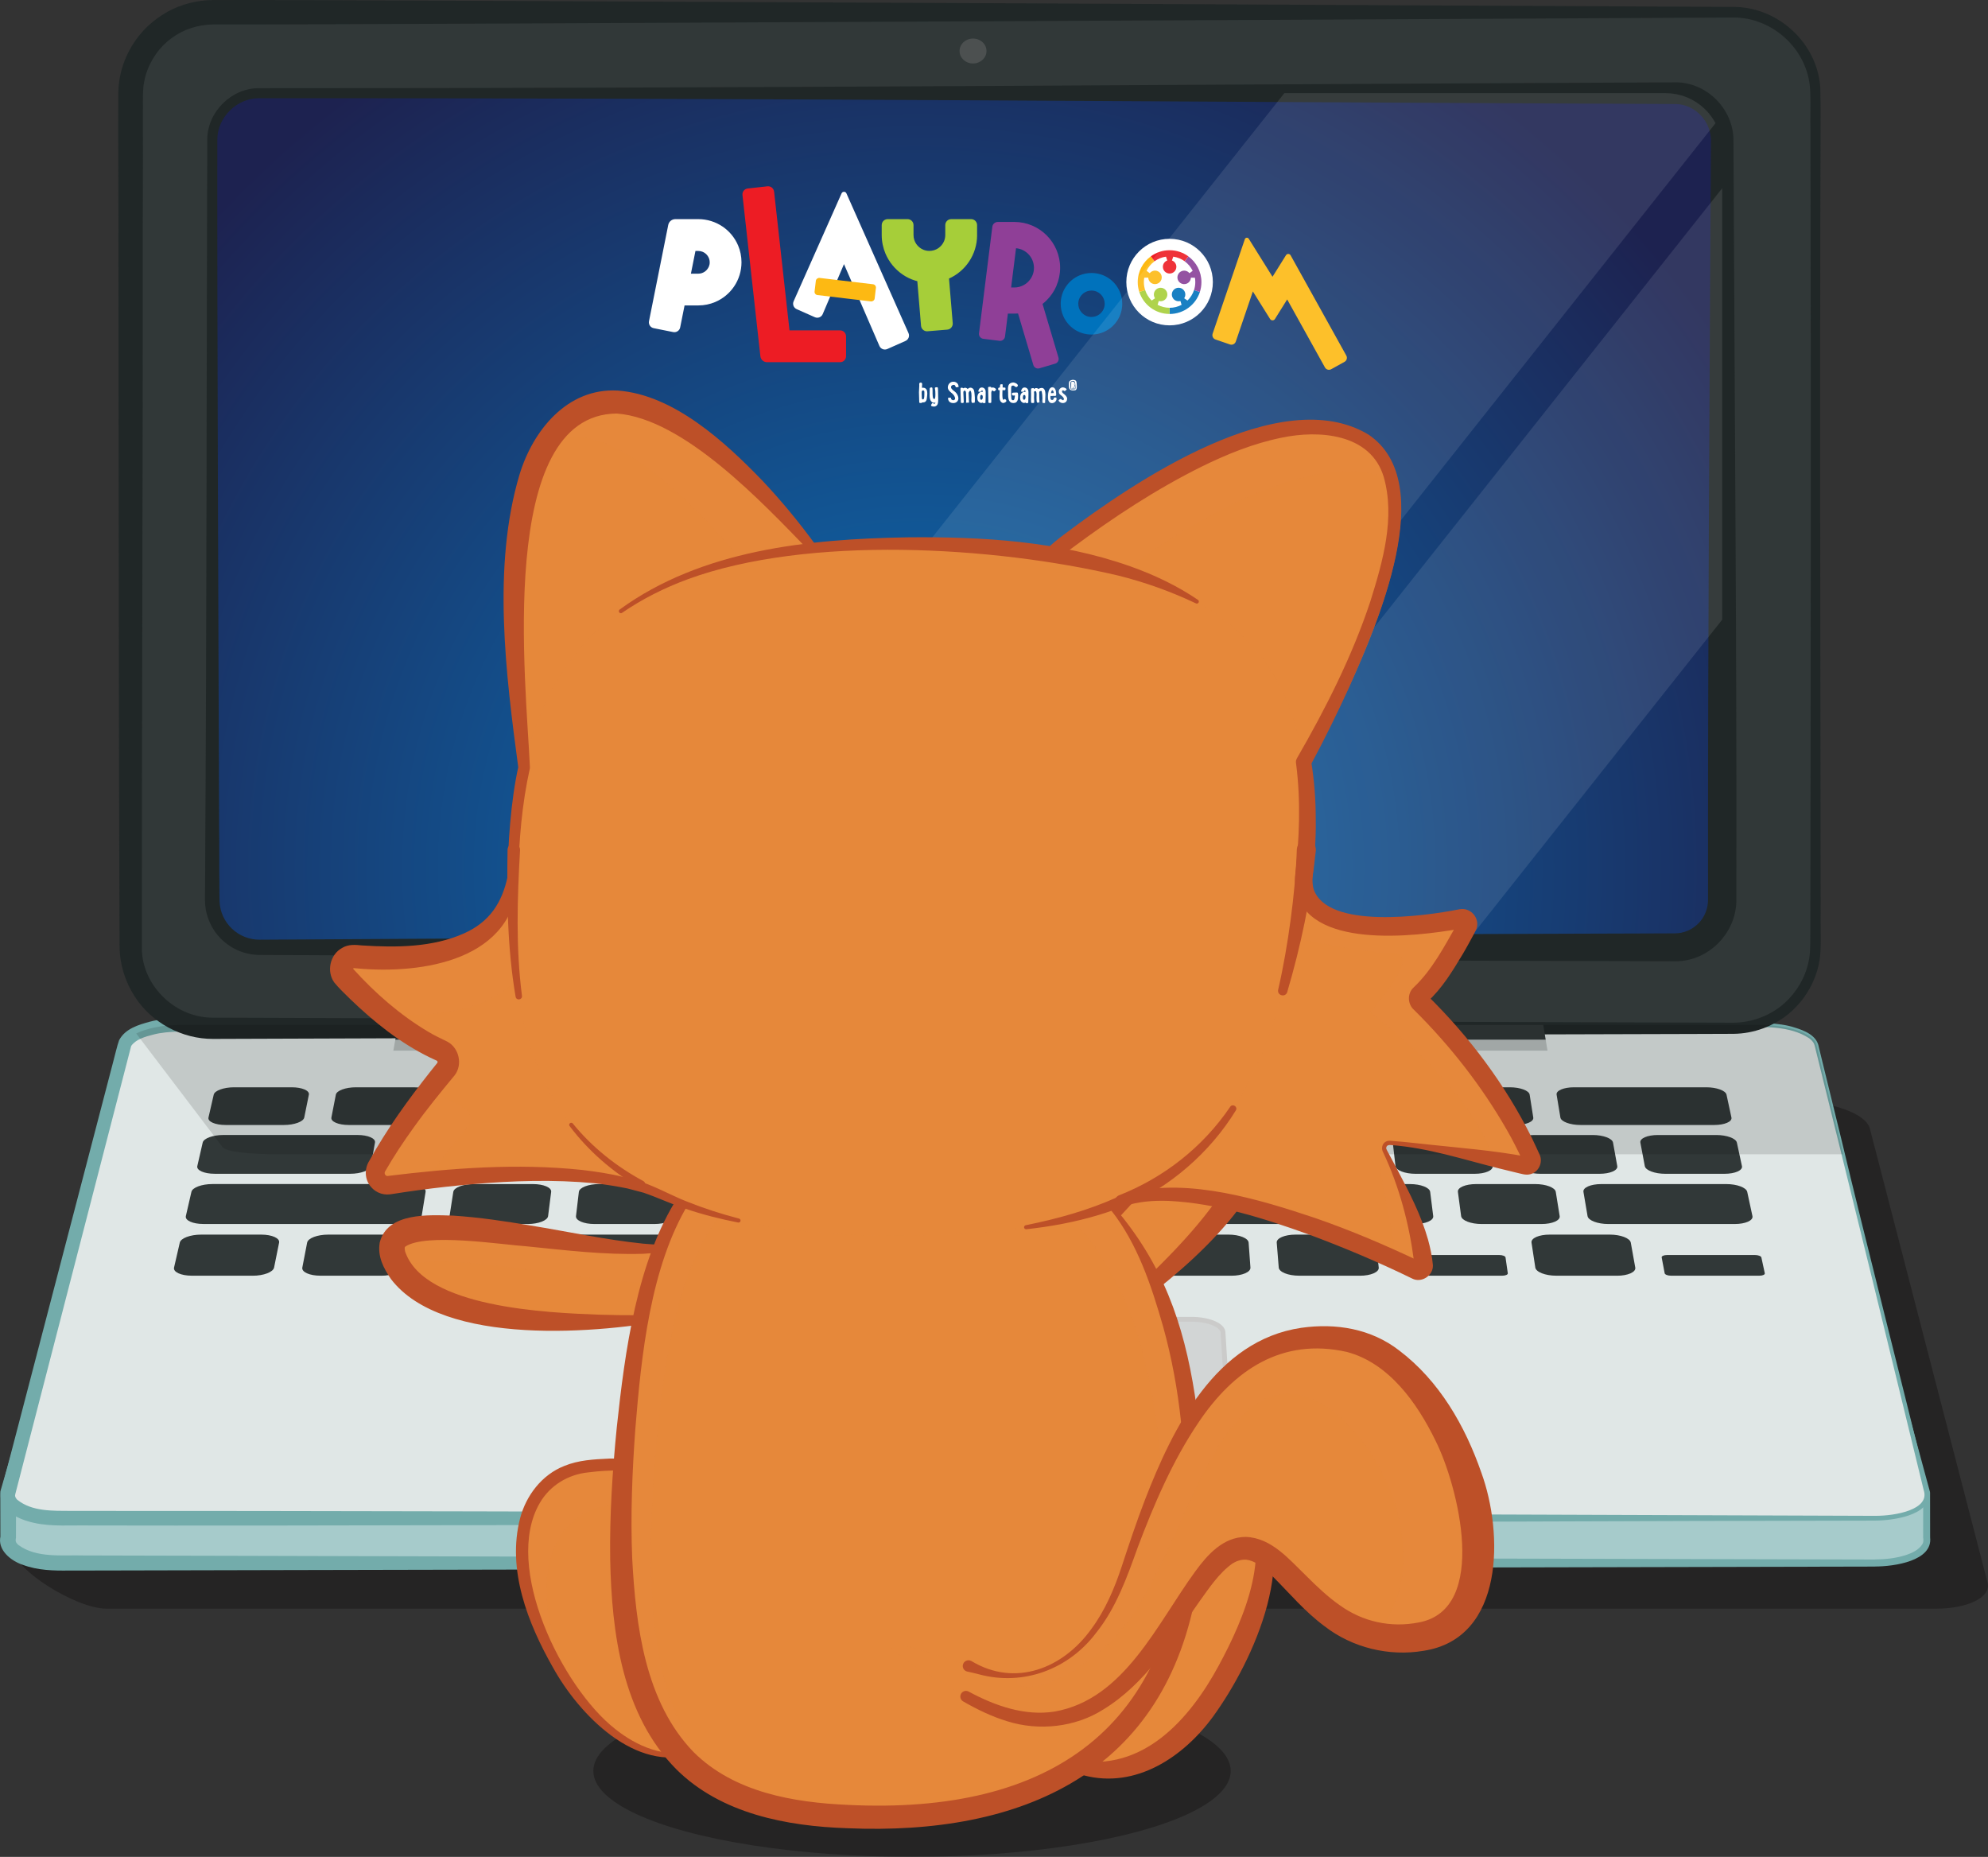 <svg xmlns="http://www.w3.org/2000/svg" viewBox="0 0 692.49 646.74">
    <rect x="0" y="0" width="692.49" height="646.74" fill="#333333" stroke="none"/>
    <defs>
        <style>
            .cls-1{opacity:.1;}.cls-1,.cls-2{fill:#fff;}.cls-3{fill:#0295b8;}.cls-4{fill:#0072bc;}.cls-5{fill:#ed1c24;}.cls-6{fill:#fdb913;}.cls-7,.cls-8{fill:#e6883b;}.cls-9{fill:#73acab;}.cls-10{fill:#b8d4d3;}.cls-11{fill:#8f3f97;}.cls-12,.cls-13{fill:#313838;}.cls-14{fill:#a6ce39;}.cls-15{fill:#a6cbcb;}.cls-16{fill:#bd5028;}.cls-17{fill:#e0e7e6;}.cls-18{fill:#202727;}.cls-19{fill:#1d2250;}.cls-20{fill:#883f98;}.cls-8{opacity:.5;}.cls-8,.cls-21{mix-blend-mode:multiply;}.cls-13{opacity:.22;}.cls-22{fill:#d2d5d5;stroke:#cbcbca;stroke-miterlimit:10;stroke-width:1.68px;}.cls-23{fill:url(#radial-gradient);}.cls-24{isolation:isolate;}.cls-21{opacity:.13;}.cls-25{fill:#050303;opacity:.3;}.cls-26{fill:gray;opacity:.35;}
        </style>
        <radialGradient id="radial-gradient" cx="320.07" cy="302.38" fx="320.07" fy="302.38" r="335.08"
                        gradientTransform="matrix(1, 0, 0, 1, 0, 0)" gradientUnits="userSpaceOnUse">
            <stop offset="0" stop-color="#0b73bb"/>
            <stop offset="1" stop-color="#1d2250"/>
        </radialGradient>
    </defs>
    <g class="cls-24">
        <g id="Layer_2">
            <g id="input_per_pagina">
                <g>
                    <path class="cls-25"
                          d="M291.46,383.51c-10.92-7.29-28.15,88.51-36.48,84.91l-187.79-81.16c-4.92,1.24-8.47,3.32-9.05,5.69L5.69,540.94c-1.23,4.96,20.25,19.35,31.49,19.35H674.34c11.24,0,19.29-4.04,18.01-9.01l-41.01-158.19c-1.38-5.31-13.46-9.57-27-9.57H291.46Z"/>
                    <path class="cls-15"
                          d="M653.1,544.39H20.73c-11.15,0-19.15-4-17.88-8.89v-15.6l40.56-140.5c.98-3.78,9.64-6.82,19.35-6.82H613.42c9.71,0,18.33,3.05,19.26,6.83l38.43,140.5v15.6c1.2,4.89-6.85,8.88-18.01,8.88Z"/>
                    <path class="cls-9"
                          d="M653.1,545.63c-108.87,.24-385.78,.86-490.93,1.09-26.47,.03-96.98,.23-122.73,.27l-10.23,.02h-5.11c-5.33,.08-10.94-.04-16.07-1.96-4.07-1.3-9.16-5.18-7.8-10.24l-.09,.68-.03-15.6c0-.27,.03-.52,.11-.76,7.22-25.02,33.79-116.16,40.53-139.46,1.29-5.79,8.05-7.62,13-8.71,139.26-2.19,365.57,.59,505.37,.03l55.37,.12c4.8,.16,9.58,.82,14.06,2.77,2.25,.99,4.76,2.56,5.53,5.11l.12,.43,1.81,6.67c4.76,17.46,30.95,113.97,36.26,133.49,.03,.1,.04,.22,.04,.32l.02,15.59c.95,8.14-12.41,10.12-19.22,10.12h0Zm0-2.48c3.58-.02,7.2-.4,10.61-1.47,2.39-.78,4.76-1.87,6-3.98,.34-.71,.32-1.44,.19-2.18l.02-15.59s.04,.31,.04,.31c-6.86-25.17-32.17-116.64-38.57-140.06-1.36-4.73-12.64-6-16.97-6.07l-55.3,.08c-136.74,.32-361.6,.54-497.94,.9-4.33,.18-8.8,.93-12.46,2.64-1.26,.69-2.45,1.2-2.94,2.46l-.24,.83c-6.58,22.87-33.03,115.23-40.06,139.66l.11-.76-.03,15.6-.09,.68c-.11,.79,.2,1.23,.89,1.87,6.31,4.72,15.34,3.46,22.85,3.69,5.65,.06,44.41,.07,51.14,.12,147.69,.49,422.48,.84,572.75,1.29h0Z"/>
                    <path class="cls-17"
                          d="M653.1,528.79H20.73c-11.15,0-19.15-4-17.88-8.89l40.56-156.1c.98-3.78,9.64-6.82,19.35-6.82H613.42c9.71,0,18.33,3.05,19.26,6.83l38.43,156.1c1.2,4.89-6.85,8.88-18.01,8.88Z"/>
                    <g>
                        <path class="cls-10"
                              d="M401.65,528.79h-129.48c.19-3.47,6.68-6.27,14.5-6.27h100.56c7.82,0,14.27,2.8,14.41,6.27h0Z"/>
                        <path class="cls-22"
                              d="M417.83,511.34h-161.6c-6.17,0-11-2.18-10.79-4.86l3.27-42.46c.19-2.5,5.15-4.52,11.07-4.52h155.22c5.92,0,10.85,2.02,11.01,4.52l2.68,42.46c.17,2.68-4.69,4.86-10.86,4.86Z"/>
                        <g>
                            <g>
                                <path class="cls-12"
                                      d="M98.89,391.83h-20.3c-3.63,0-6.3-1.17-5.97-2.6l1.83-7.97c.32-1.41,3.5-2.56,7.08-2.56h20.08c3.59,0,6.26,1.14,5.98,2.56l-1.61,7.97c-.29,1.44-3.47,2.6-7.09,2.6Z"/>
                                <path class="cls-12"
                                      d="M141.8,391.83h-20.3c-3.63,0-6.34-1.17-6.06-2.6l1.55-7.97c.27-1.41,3.4-2.56,6.99-2.56h20.08c3.59,0,6.31,1.14,6.07,2.56l-1.32,7.97c-.24,1.44-3.37,2.6-7,2.6Z"/>
                                <path class="cls-12"
                                      d="M184.7,391.83h-20.3c-3.63,0-6.38-1.17-6.16-2.6l1.26-7.97c.22-1.41,3.31-2.56,6.9-2.56h20.08c3.59,0,6.35,1.14,6.16,2.56l-1.03,7.97c-.19,1.44-3.28,2.6-6.91,2.6Z"/>
                                <path class="cls-12"
                                      d="M227.61,391.83h-20.3c-3.63,0-6.43-1.17-6.25-2.6l.97-7.97c.17-1.41,3.22-2.56,6.81-2.56h20.08c3.59,0,6.39,1.14,6.26,2.56l-.75,7.97c-.13,1.44-3.18,2.6-6.81,2.6Z"/>
                                <path class="cls-12"
                                      d="M270.51,391.83h-20.3c-3.63,0-6.47-1.17-6.34-2.6l.68-7.97c.12-1.41,3.13-2.56,6.72-2.56h20.08c3.59,0,6.43,1.14,6.35,2.56l-.46,7.97c-.08,1.44-3.09,2.6-6.72,2.6Z"/>
                                <path class="cls-12"
                                      d="M313.41,391.83h-20.3c-3.63,0-6.51-1.17-6.44-2.6l.4-7.97c.07-1.41,3.04-2.56,6.62-2.56h20.08c3.59,0,6.47,1.14,6.44,2.56l-.17,7.97c-.03,1.44-3,2.6-6.62,2.6Z"/>
                                <path class="cls-12"
                                      d="M356.32,391.83h-20.3c-3.63,0-6.55-1.17-6.53-2.6l.11-7.97c.02-1.41,2.94-2.56,6.53-2.56h20.08c3.59,0,6.51,1.14,6.53,2.56l.11,7.97c.02,1.44-2.9,2.6-6.53,2.6Z"/>
                                <path class="cls-12"
                                      d="M399.22,391.83h-20.3c-3.63,0-6.59-1.17-6.63-2.6l-.18-7.97c-.03-1.41,2.85-2.56,6.44-2.56h20.08c3.59,0,6.55,1.14,6.62,2.56l.4,7.97c.07,1.44-2.81,2.6-6.44,2.6Z"/>
                                <path class="cls-12"
                                      d="M442.13,391.83h-20.3c-3.63,0-6.64-1.17-6.72-2.6l-.46-7.97c-.08-1.41,2.76-2.56,6.35-2.56h20.08c3.59,0,6.59,1.14,6.72,2.56l.69,7.97c.12,1.44-2.72,2.6-6.34,2.6Z"/>
                                <path class="cls-12"
                                      d="M485.03,391.83h-20.3c-3.63,0-6.68-1.17-6.81-2.6l-.75-7.97c-.13-1.41,2.67-2.56,6.26-2.56h20.08c3.59,0,6.64,1.14,6.81,2.56l.97,7.97c.18,1.44-2.62,2.6-6.25,2.6Z"/>
                                <path class="cls-12"
                                      d="M527.94,391.83h-20.3c-3.63,0-6.72-1.17-6.91-2.6l-1.04-7.97c-.18-1.41,2.58-2.56,6.16-2.56h20.08c3.59,0,6.68,1.14,6.9,2.56l1.26,7.97c.23,1.44-2.53,2.6-6.16,2.6Z"/>
                                <path class="cls-12"
                                      d="M597.11,391.83h-46.57c-3.63,0-6.76-1.17-7-2.6l-1.32-7.97c-.23-1.41,2.48-2.56,6.07-2.56h46.06c3.59,0,6.74,1.14,7.05,2.56l1.72,7.97c.31,1.44-2.38,2.6-6.01,2.6Z"/>
                            </g>
                            <g>
                                <path class="cls-12"
                                      d="M122.02,408.82h-47.24c-3.68,0-6.39-1.2-6.05-2.68l1.88-8.2c.33-1.45,3.55-2.63,7.19-2.63h46.71c3.64,0,6.38,1.18,6.11,2.63l-1.47,8.2c-.27,1.48-3.46,2.68-7.14,2.68Z"/>
                                <path class="cls-12"
                                      d="M165.53,408.83h-20.59c-3.68,0-6.45-1.2-6.2-2.68l1.41-8.2c.25-1.45,3.4-2.63,7.04-2.63h20.36c3.64,0,6.42,1.18,6.21,2.63l-1.18,8.2c-.21,1.48-3.37,2.68-7.05,2.68Z"/>
                                <path class="cls-12"
                                      d="M209.05,408.83h-20.59c-3.68,0-6.5-1.2-6.3-2.68l1.11-8.2c.2-1.45,3.31-2.63,6.94-2.63h20.36c3.64,0,6.46,1.18,6.3,2.63l-.88,8.2c-.16,1.48-3.27,2.68-6.95,2.68Z"/>
                                <path class="cls-12"
                                      d="M252.56,408.83h-20.59c-3.68,0-6.54-1.2-6.39-2.68l.82-8.2c.15-1.45,3.21-2.63,6.85-2.63h20.36c3.64,0,6.5,1.18,6.4,2.63l-.59,8.2c-.11,1.48-3.17,2.68-6.85,2.68Z"/>
                                <path class="cls-12"
                                      d="M296.08,408.83h-20.59c-3.68,0-6.58-1.2-6.49-2.68l.52-8.2c.09-1.45,3.12-2.63,6.75-2.63h20.36c3.64,0,6.54,1.18,6.49,2.63l-.29,8.2c-.05,1.48-3.08,2.68-6.76,2.68Z"/>
                                <path class="cls-12"
                                      d="M339.6,408.83h-20.59c-3.68,0-6.63-1.2-6.59-2.68l.23-8.2c.04-1.45,3.02-2.63,6.66-2.63h20.36c3.64,0,6.59,1.18,6.59,2.63v8.2c0,1.48-2.98,2.68-6.66,2.68Z"/>
                                <path class="cls-12"
                                      d="M383.11,408.83h-20.59c-3.68,0-6.67-1.2-6.68-2.68l-.07-8.2c-.01-1.45,2.93-2.63,6.57-2.63h20.36c3.64,0,6.63,1.18,6.68,2.63l.3,8.2c.05,1.48-2.89,2.68-6.56,2.68Z"/>
                                <path class="cls-12"
                                      d="M426.63,408.83h-20.59c-3.68,0-6.71-1.2-6.78-2.68l-.36-8.2c-.06-1.45,2.83-2.63,6.47-2.63h20.36c3.64,0,6.67,1.18,6.78,2.63l.59,8.2c.11,1.48-2.79,2.68-6.47,2.68Z"/>
                                <path class="cls-12"
                                      d="M470.14,408.83h-20.59c-3.68,0-6.76-1.2-6.88-2.68l-.66-8.2c-.12-1.45,2.74-2.63,6.38-2.63h20.36c3.64,0,6.71,1.18,6.87,2.63l.89,8.2c.16,1.48-2.69,2.68-6.37,2.68Z"/>
                                <path class="cls-12"
                                      d="M513.66,408.83h-20.59c-3.68,0-6.8-1.2-6.97-2.68l-.95-8.2c-.17-1.45,2.64-2.63,6.28-2.63h20.36c3.64,0,6.76,1.18,6.97,2.63l1.18,8.2c.21,1.48-2.6,2.68-6.28,2.68Z"/>
                                <path class="cls-12"
                                      d="M557.17,408.83h-20.59c-3.68,0-6.84-1.2-7.07-2.68l-1.25-8.2c-.22-1.45,2.55-2.63,6.19-2.63h20.36c3.64,0,6.8,1.18,7.06,2.63l1.48,8.2c.27,1.48-2.5,2.68-6.18,2.68Z"/>
                                <path class="cls-12"
                                      d="M600.69,408.83h-20.59c-3.68,0-6.89-1.2-7.16-2.68l-1.54-8.2c-.27-1.45,2.45-2.63,6.09-2.63h20.36c3.64,0,6.84,1.18,7.16,2.63l1.77,8.2c.32,1.48-2.4,2.68-6.08,2.68Z"/>
                            </g>
                            <g>
                                <path class="cls-12"
                                      d="M139.67,426.31H70.86c-3.73,0-6.47-1.24-6.12-2.76l1.94-8.44c.34-1.5,3.61-2.71,7.3-2.71h68.03c3.69,0,6.48,1.21,6.24,2.71l-1.37,8.44c-.25,1.52-3.47,2.76-7.21,2.76Z"/>
                                <path class="cls-12"
                                      d="M183.81,426.32h-20.89c-3.73,0-6.57-1.24-6.33-2.76l1.31-8.44c.23-1.5,3.41-2.71,7.1-2.71h20.65c3.69,0,6.53,1.21,6.34,2.71l-1.07,8.44c-.19,1.52-3.37,2.76-7.11,2.76Z"/>
                                <path class="cls-12"
                                      d="M227.96,426.32h-20.89c-3.73,0-6.61-1.24-6.43-2.76l1-8.44c.18-1.5,3.31-2.71,7-2.71h20.65c3.69,0,6.57,1.21,6.44,2.71l-.77,8.44c-.14,1.52-3.28,2.76-7.01,2.76Z"/>
                                <path class="cls-12"
                                      d="M272.1,426.32h-20.89c-3.73,0-6.66-1.24-6.53-2.76l.7-8.44c.12-1.5,3.21-2.71,6.91-2.71h20.65c3.69,0,6.61,1.21,6.53,2.71l-.46,8.44c-.08,1.52-3.18,2.76-6.91,2.76Z"/>
                                <path class="cls-12"
                                      d="M316.25,426.32h-20.89c-3.73,0-6.7-1.24-6.63-2.76l.4-8.44c.07-1.5,3.12-2.71,6.81-2.71h20.65c3.69,0,6.66,1.21,6.63,2.71l-.16,8.44c-.03,1.52-3.08,2.76-6.81,2.76Z"/>
                                <path class="cls-12"
                                      d="M360.39,426.32h-20.89c-3.73,0-6.74-1.24-6.73-2.76l.09-8.44c.02-1.5,3.02-2.71,6.71-2.71h20.65c3.69,0,6.7,1.21,6.73,2.71l.15,8.44c.03,1.52-2.98,2.76-6.71,2.76Z"/>
                                <path class="cls-12"
                                      d="M404.54,426.32h-20.89c-3.73,0-6.79-1.24-6.83-2.76l-.21-8.44c-.04-1.5,2.92-2.71,6.61-2.71h20.65c3.69,0,6.75,1.21,6.82,2.71l.45,8.44c.08,1.52-2.88,2.76-6.61,2.76Z"/>
                                <path class="cls-12"
                                      d="M448.68,426.32h-20.89c-3.73,0-6.83-1.24-6.93-2.76l-.52-8.44c-.09-1.5,2.83-2.71,6.52-2.71h20.65c3.69,0,6.79,1.21,6.92,2.71l.75,8.44c.14,1.52-2.78,2.76-6.51,2.76Z"/>
                                <path class="cls-12"
                                      d="M492.83,426.32h-20.89c-3.73,0-6.88-1.24-7.03-2.76l-.82-8.44c-.15-1.5,2.73-2.71,6.42-2.71h20.65c3.69,0,6.83,1.21,7.02,2.71l1.06,8.44c.19,1.52-2.68,2.76-6.41,2.76Z"/>
                                <path class="cls-12"
                                      d="M536.97,426.32h-20.89c-3.73,0-6.92-1.24-7.12-2.76l-1.12-8.44c-.2-1.5,2.63-2.71,6.32-2.71h20.65c3.69,0,6.88,1.21,7.12,2.71l1.36,8.44c.25,1.52-2.58,2.76-6.31,2.76Z"/>
                                <path class="cls-12"
                                      d="M604.28,426.32h-44.06c-3.73,0-6.97-1.24-7.22-2.76l-1.43-8.44c-.25-1.5,2.53-2.71,6.22-2.71h43.56c3.69,0,6.94,1.21,7.27,2.71l1.82,8.44c.33,1.52-2.43,2.76-6.16,2.76Z"/>
                            </g>
                            <g>
                                <path class="cls-12"
                                      d="M88.02,444.32h-21.19c-3.79,0-6.56-1.27-6.2-2.84l2-8.69c.35-1.54,3.67-2.78,7.42-2.78h20.95c3.74,0,6.53,1.25,6.22,2.79l-1.75,8.69c-.32,1.57-3.64,2.84-7.43,2.84Z"/>
                                <path class="cls-12"
                                      d="M132.81,444.32h-21.19c-3.79,0-6.61-1.27-6.31-2.84l1.68-8.69c.3-1.54,3.57-2.78,7.32-2.78h20.95c3.74,0,6.57,1.25,6.32,2.79l-1.44,8.69c-.26,1.57-3.54,2.84-7.33,2.84Z"/>
                                <path class="cls-12"
                                      d="M177.6,444.32h-21.19c-3.79,0-6.66-1.27-6.41-2.84l1.37-8.69c.24-1.54,3.47-2.78,7.22-2.78h20.95c3.74,0,6.62,1.25,6.42,2.79l-1.13,8.69c-.2,1.57-3.44,2.84-7.23,2.84Z"/>
                                <path class="cls-12"
                                      d="M386.32,444.32H198.99c-2.57,0-4.54-.86-4.41-1.93l1.28-10.5c.13-1.04,2.29-1.88,4.82-1.88h185.18c2.54,0,4.62,.85,4.66,1.89l.38,10.5c.04,1.06-2.01,1.92-4.58,1.92Z"/>
                                <path class="cls-12"
                                      d="M428.9,444.32h-21.19c-3.79,0-6.91-1.27-6.98-2.84l-.38-8.69c-.07-1.54,2.91-2.78,6.66-2.78h20.95c3.74,0,6.87,1.25,6.98,2.79l.63,8.69c.11,1.57-2.87,2.84-6.65,2.84Z"/>
                                <path class="cls-12"
                                      d="M473.7,444.32h-21.19c-3.79,0-6.96-1.27-7.08-2.84l-.7-8.69c-.12-1.54,2.81-2.78,6.56-2.78h20.95c3.74,0,6.91,1.25,7.08,2.79l.94,8.69c.17,1.57-2.76,2.84-6.55,2.84Z"/>
                                <path class="cls-12"
                                      d="M523.3,444.32h-30.81c-1.13,0-2.09-.38-2.15-.85l-.64-5.51c-.05-.46,.81-.84,1.94-.84h30.63c1.12,0,2.09,.38,2.16,.84l.79,5.51c.07,.47-.79,.85-1.93,.85Z"/>
                                <path class="cls-12"
                                      d="M563.28,444.32h-21.19c-3.79,0-7.05-1.27-7.29-2.84l-1.32-8.69c-.23-1.54,2.61-2.79,6.35-2.78h20.95c3.74,0,7,1.25,7.28,2.79l1.56,8.69c.28,1.57-2.56,2.84-6.35,2.84Z"/>
                                <path class="cls-12"
                                      d="M612.88,444.32h-30.81c-1.13,0-2.12-.38-2.21-.85l-1.04-5.51c-.09-.46,.75-.84,1.88-.84h30.63c1.12,0,2.12,.38,2.22,.84l1.19,5.51c.1,.47-.73,.85-1.87,.85Z"/>
                            </g>
                        </g>
                    </g>
                    <path class="cls-9"
                          d="M653.1,529.62c-153.58,.18-472.72,2.01-622.02,1.69-5.87-.12-13.23,.47-19.14-.89-5.92-1.27-13.99-4.87-11.11-12.77l.79-3.01c8.4-32.07,29.14-111.67,37.71-144.44,.52-1.86,1.48-6.08,2.15-7.87,2.08-4.06,6.87-5.44,10.81-6.5,5.98-1.58,13.01-1.09,19.11-1.16,161.56,.44,361.06,1.2,522.5,1.56l12.44,.03c5.59,0,13.19-.21,18.71,1.6,3.48,1.05,7.87,2.76,8.51,6.85l.37,1.51,1.47,6.04,5.92,24.17c8.31,34.86,21.42,86.07,29.89,120.76l.38,1.51c.12,.52,.27,.95,.34,1.61,.4,7.71-13.28,9.32-18.84,9.3h0Zm0-1.66c7.41,.03,19.2-2.23,17.01-8.89-3.92-15.96-13.98-57.5-18.06-74.03-4.79-19.54-14.62-59.45-19.36-78.51-.22-.8-.49-2.22-.77-2.92-.32-.78-1.02-1.46-1.79-2.03-6.83-4.44-15.93-3.88-23.78-3.89-166.09,.35-368.67,1.14-534.94,1.58-5.56,.09-12.62-.37-18.04,1.08-2.84,.74-5.96,1.59-7.63,3.89-.02,.11-.05,.03-.13,.37l-.19,.75c-7.54,29.12-28.35,109.64-35.82,138.51l-3.11,12.04-.78,3.01-.39,1.51c-.05,.16-.01,.14-.03,.21,0,.05-.01,.1-.02,.14-.05,.1,.01,.18,0,.27,.04,.34,.23,.78,.7,1.27,5.16,4.22,12.46,3.87,18.9,3.92,150.91-.08,473.2,1.2,628.24,1.72h0Z"/>
                    <rect class="cls-12" x="45.49" y="4.26" width="586.91" height="353.88" rx="28.74" ry="28.74"/>
                    <path class="cls-18"
                          d="M603.67,6.11c-49.04,.2-493.38,2.59-529.59,2.41-5.09,.09-10.15,1.67-14.22,4.71l-1.22,.91-1.12,1.03-.57,.51-.51,.57-1.03,1.13c-3.17,3.94-5.27,8.82-5.53,13.91-.1,1.06-.09,2.21-.09,3.28-.04,1.93,.02,8.63-.01,10.74,.07,8.8-.09,33.75-.05,42.94,.06,70.14-.37,173.03-.3,243.05,.69,12.72,12.07,23.26,24.8,23.15,49.01,.16,493.41,1.71,529.61,1.75,6.14-.04,12.2-2.22,16.95-6.1,5.56-4.64,9.28-11.53,9.7-18.81,.2-3.82,.08-10.26,.12-14.19,.17-87.2,.24-184.67,.03-271.97-.11-3.68,.14-10.54-.13-14.18-.85-13.75-13.09-25-26.84-24.84h0Zm0-3.7c15.63-.1,29.47,12.58,30.41,28.27,.11,4.2,.14,10.22,.09,14.45-.28,87.33-.07,184.74,.03,271.97-.09,3.85,.16,10.54-.08,14.44-.45,8.26-4.62,16.16-10.93,21.46-5.41,4.47-12.31,7.01-19.33,7.08l-14.33,.05-57.26,.16-458.05,1.56c-10.81,.05-21.45-5.63-27.29-14.77-3.31-5.1-5.19-11.12-5.27-17.21-.04-.7-.02-1.22-.03-1.84v-3.58c-.28-67.05-.26-169.07-.38-236.18,.06-12.92-.1-37.32-.06-50.1v-3.58c0-.61-.02-1.16,0-1.82l.1-2.05c.45-7.52,3.73-14.84,8.9-20.3l.7-.75,.76-.69c1.98-1.86,4.27-3.51,6.62-4.84C63.08,1.47,68.56,.08,74.02,.02c34.25-.23,482.65,2.22,529.65,2.39h0Z"/>
                    <rect class="cls-3" x="73.93" y="32.45" width="525.97" height="297.5" rx="16.52" ry="16.52"/>
                    <rect class="cls-19" x="73.93" y="32.45" width="525.97" height="297.5" rx="16.52" ry="16.52"/>
                    <rect class="cls-23" x="73.93" y="32.45" width="525.97" height="297.5" rx="16.52" ry="16.52"/>
                    <path class="cls-18"
                          d="M583.38,36.23c-164.18-.68-328.91-2.13-493.13-2.02-7.68-.07-14.55,6.67-14.55,14.37-.08,72.14,.41,167.83,.62,240.21,.11,3.88,.01,15.13,.1,18.97,.01,1.56-.01,4.66,.06,6.22,.14,3.58,1.73,7.04,4.32,9.48,2.58,2.47,6.09,3.86,9.65,3.83,136.17-.87,320.32-1.64,455.22-2.08l25.29-.08,12.58-.05c3-.02,5.9-1.28,8.01-3.39,2.3-2.26,3.5-5.43,3.42-8.63v-2.37c.04-1.75-.03-7.59,0-9.48-.07-75.41,.57-171.06,.98-246.58l.02-3.16v-1.58c.5-7.2-5.26-13.69-12.59-13.67h0Zm0-7.56c11.03-.19,20.61,9.36,20.44,20.44,.05,3.04,.02,8.71,.06,11.85,.34,75.62,1.13,171.14,.95,246.58,.02,1.21-.01,4.27,0,5.53,.3,11.58-9.55,21.81-21.17,21.72-87.97-.18-202.5-.65-290.9-1.14l-202.32-1.05c-4.89,0-9.75-1.99-13.23-5.4-3.51-3.38-5.64-8.16-5.78-13.01-.09-.74,0-2.46-.02-3.26l.02-3.16c.09-3.79,.03-14.98,.1-18.97,.46-72.51,.42-168.01,.67-240.3,.05-9.51,8.47-17.88,18-17.78,164.25,.05,328.97-1.35,493.18-2.04h0Z"/>
                    <path class="cls-26"
                          d="M343.63,17.77c0,2.4-2.1,4.34-4.69,4.34s-4.69-1.94-4.69-4.34,2.1-4.34,4.69-4.34,4.69,1.94,4.69,4.34Z"/>
                    <polygon class="cls-12"
                             points="538.42 362.11 137.7 362.1 138.61 356.99 537.57 356.99 538.42 362.11"/>
                    <polygon class="cls-13"
                             points="539.05 365.95 137.01 365.94 137.71 362.06 538.41 362.06 539.05 365.95"/>
                    <path class="cls-21"
                          d="M632.68,363.81c-.87-3.54-8.49-6.43-17.42-6.78-.63-.02-1.26-.04-1.89-.04H62.76c-6.04,0-11.68,1.17-15.31,2.97l30.04,39.52c1.24,1.63,8.53,2.55,20.26,2.55H642.09l-9.41-38.22Z"/>
                    <g>
                        <g>
                            <path class="cls-4"
                                  d="M386.21,96.91c-.86-.58-1.8-1.04-2.81-1.35-1.01-.31-2.08-.48-3.19-.48-1.47,0-2.89,.3-4.18,.84-1.93,.82-3.56,2.17-4.72,3.88-.58,.86-1.04,1.8-1.35,2.81-.31,1.01-.48,2.08-.48,3.19,0,1.47,.3,2.89,.84,4.17,.82,1.93,2.17,3.56,3.88,4.72,.86,.58,1.8,1.04,2.81,1.35,1.01,.31,2.08,.48,3.19,.48,1.47,0,2.89-.3,4.18-.84,1.93-.82,3.56-2.17,4.71-3.88,.58-.85,1.04-1.8,1.35-2.81,.31-1.01,.48-2.08,.48-3.19,0-1.47-.3-2.89-.84-4.18-.82-1.93-2.17-3.56-3.88-4.72Zm-1.76,10.68c-.35,.82-.93,1.53-1.67,2.02-.37,.25-.77,.44-1.2,.58-.43,.13-.89,.21-1.37,.21-.64,0-1.24-.13-1.79-.36-.82-.35-1.53-.93-2.03-1.67-.25-.37-.44-.77-.58-1.2-.13-.43-.21-.89-.21-1.37,0-.64,.13-1.24,.36-1.79,.35-.82,.93-1.53,1.67-2.02,.37-.25,.77-.44,1.2-.58,.43-.13,.89-.21,1.37-.21,.64,0,1.24,.13,1.79,.36,.82,.35,1.53,.93,2.02,1.67,.25,.37,.44,.77,.58,1.2,.13,.43,.21,.89,.21,1.37,0,.64-.13,1.24-.36,1.79Z"/>
                            <path class="cls-11"
                                  d="M368.02,99.48c.81-1.91,1.26-4.02,1.26-6.21,0-2.19-.45-4.3-1.26-6.22-.81-1.91-1.98-3.63-3.42-5.07-1.44-1.44-3.16-2.61-5.07-3.42-1.91-.81-4.02-1.26-6.21-1.26h-5.74c-.98,0-1.8,.73-1.92,1.7l-4.64,37.09c-.12,.94,.55,1.79,1.49,1.91l5.66,.71c.94,.12,1.79-.55,1.91-1.49l1-7.99h2.25c.43,0,.86-.02,1.29-.05l5.33,17.95c.27,.91,1.22,1.42,2.13,1.15l5.47-1.62c.91-.27,1.42-1.22,1.15-2.13l-5.55-18.68c.52-.4,1.01-.83,1.47-1.3,1.44-1.44,2.61-3.16,3.42-5.07Zm-15.81,.63l1.71-13.65c.73,.06,1.42,.24,2.06,.51,.81,.35,1.55,.85,2.18,1.47,.62,.62,1.12,1.36,1.47,2.18,.34,.82,.53,1.7,.54,2.66,0,.96-.19,1.84-.54,2.66-.34,.81-.85,1.55-1.47,2.18-.62,.62-1.36,1.12-2.18,1.47-.82,.34-1.7,.54-2.66,.54h-1.1Z"/>
                            <path class="cls-6"
                                  d="M443.26,96.39l-8.28-13.24c-.34-.54-1.16-.45-1.36,.16l-11.22,32.91c-.28,.83,.16,1.74,1,2.03l5.04,1.72c.83,.29,1.74-.16,2.03-1l.86-2.52,5.09-14.94,6,9.6c.39,.63,1.3,.63,1.69,0l4.26-6.82,13.16,23.69c.43,.77,1.4,1.05,2.17,.62l4.65-2.58c.77-.43,1.05-1.4,.62-2.17l-19.4-34.92c-.35-.63-1.24-.65-1.62-.04l-4.69,7.51Z"/>
                            <path class="cls-2"
                                  d="M294.84,67.35c-.32-.73-1.36-.73-1.69,0l-16.7,37.58c-.47,1.05,0,2.28,1.05,2.74l6.33,2.81c1.05,.47,2.28,0,2.74-1.05l7.42-17.44,12.35,28.52c.47,1.05,1.69,1.52,2.74,1.05l6.33-2.81c1.05-.47,1.52-1.69,1.05-2.74l-21.62-48.66Z"/>
                            <path class="cls-2"
                                  d="M251.66,78.89c-1.2-.81-2.52-1.45-3.94-1.89-1.42-.44-2.92-.68-4.47-.68h-8c-1.21,0-2.25,.85-2.48,2.04l-6.7,33.5c-.22,1.13,.5,2.22,1.63,2.44l6.79,1.36c1.12,.23,2.22-.5,2.44-1.63l1.53-7.65h4.8c2.06,0,4.05-.42,5.85-1.18,2.71-1.15,4.99-3.04,6.61-5.44,.81-1.2,1.45-2.52,1.89-3.94,.44-1.42,.68-2.92,.68-4.47,0-2.06-.42-4.05-1.18-5.85-1.15-2.71-3.04-4.99-5.44-6.61Zm-4.76,14c-.3,.7-.81,1.32-1.44,1.75-.32,.21-.66,.38-1.03,.5-.37,.11-.76,.18-1.18,.18h-2.58l1.58-7.91h1c.56,0,1.07,.11,1.54,.31,.7,.3,1.32,.81,1.75,1.44,.21,.32,.38,.66,.5,1.03,.11,.37,.18,.76,.18,1.18,0,.56-.11,1.07-.31,1.54Z"/>
                            <path class="cls-5"
                                  d="M269.63,66.73c-.13-1.14-1.15-1.96-2.29-1.84l-6.88,.76c-1.14,.13-1.96,1.15-1.83,2.29l6.24,56.15c.13,1.17,1.13,2.06,2.31,2.06h25.45c1.15,0,2.08-.93,2.08-2.08v-6.92c0-1.15-.93-2.08-2.08-2.08h-17.62l-5.37-48.36Z"/>
                            <path class="cls-14"
                                  d="M340.35,81.86v-3.46c0-1.15-.93-2.08-2.08-2.08h-6.92c-1.15,0-2.08,.93-2.08,2.08v3.46c0,.78-.16,1.49-.43,2.15-.42,.99-1.13,1.84-2.01,2.44-.44,.3-.93,.53-1.44,.69-.52,.16-1.06,.25-1.65,.25-.78,0-1.49-.15-2.15-.43-.99-.42-1.84-1.13-2.44-2.01-.3-.44-.53-.93-.69-1.44-.16-.52-.25-1.06-.25-1.65v-3.46c0-1.15-.93-2.08-2.08-2.08h-6.92c-1.15,0-2.08,.93-2.08,2.08v3.46c0,2.28,.47,4.48,1.31,6.47,1.27,2.99,3.37,5.51,6.01,7.31,1.32,.9,2.79,1.61,4.36,2.09,.24,.07,.48,.14,.72,.2l1.3,15.55c.1,1.14,1.1,1.99,2.24,1.9l6.9-.57c1.14-.1,1.99-1.1,1.9-2.24l-1.3-15.55c2.84-1.28,5.23-3.31,6.95-5.86,.9-1.33,1.61-2.79,2.09-4.36,.49-1.56,.75-3.23,.75-4.94Z"/>
                            <circle class="cls-2" cx="407.41" cy="98.25" r="15.07"/>
                            <g>
                                <path class="cls-4"
                                      d="M415.93,101.02c-.46,1.4-1.25,2.65-2.29,3.66l-1.15-.8c.53-.79,.55-1.87-.05-2.69-.76-1.05-2.23-1.28-3.28-.52-1.05,.76-1.28,2.23-.52,3.28,.59,.82,1.62,1.14,2.54,.88l.41,1.34c-1.25,.66-2.67,1.04-4.18,1.04v2.15c4.93,0,9.11-3.22,10.56-7.67l-2.04-.66Z"/>
                                <path class="cls-14"
                                      d="M403.23,106.17l.41-1.34c.92,.26,1.94-.06,2.54-.88,.76-1.05,.53-2.52-.52-3.28-1.05-.76-2.52-.53-3.28,.52-.59,.82-.58,1.89-.05,2.69l-1.15,.8c-1.03-1-1.83-2.25-2.29-3.66l-2.04,.66c1.45,4.45,5.62,7.67,10.56,7.67v-2.15c-1.51,0-2.94-.38-4.18-1.04"/>
                                <path class="cls-20"
                                      d="M413.94,89.28l-1.26,1.74c1.17,.85,2.13,1.99,2.77,3.3l-1.12,.84c-.59-.75-1.61-1.1-2.57-.78-1.23,.4-1.91,1.73-1.51,2.96,.4,1.23,1.73,1.91,2.96,1.51,.96-.31,1.58-1.19,1.62-2.14l1.4,.02c.09,.5,.13,1.01,.13,1.53,0,.97-.15,1.9-.44,2.77l2.04,.66c.35-1.08,.54-2.23,.54-3.43,0-3.69-1.8-6.96-4.58-8.98"/>
                                <path class="cls-6"
                                      d="M403.07,94.37c-.96-.31-1.98,.03-2.57,.78l-1.12-.84c.65-1.31,1.6-2.45,2.77-3.3l-1.26-1.74c-2.77,2.02-4.58,5.29-4.58,8.98,0,1.2,.19,2.35,.54,3.43l2.04-.66c-.28-.87-.44-1.8-.44-2.77,0-.52,.05-1.04,.13-1.53l1.4-.02c.04,.95,.66,1.83,1.62,2.14,1.23,.4,2.56-.27,2.96-1.51,.4-1.23-.27-2.56-1.51-2.96"/>
                                <path class="cls-5"
                                      d="M412.67,91.01l1.26-1.74c-1.83-1.33-4.08-2.12-6.52-2.12s-4.69,.79-6.52,2.12l1.26,1.74c1.15-.84,2.52-1.41,4-1.62l.46,1.33c-.9,.33-1.54,1.19-1.54,2.2,0,1.3,1.05,2.35,2.35,2.35s2.35-1.05,2.35-2.35c0-1.01-.64-1.87-1.54-2.2l.46-1.33c1.48,.21,2.84,.78,4,1.62"/>
                            </g>
                            <rect class="cls-6" x="291.42" y="90.36" width="6.02" height="21.07" rx="1.13" ry="1.13"
                                  transform="translate(159.48 381.35) rotate(-83.22)"/>
                        </g>
                        <g>
                            <path class="cls-2"
                                  d="M321.21,140.14c0,.06-.02,.11-.06,.13-.04,.03-.09,.05-.15,.07-.06,.02-.12,.02-.19,.02h-.16c-.17,0-.29-.02-.35-.07-.06-.04-.1-.15-.1-.31,0-.56-.02-1.12-.05-1.68-.03-.56-.05-1.12-.05-1.68,0-.39,.02-.78,.06-1.17,.04-.39,.06-.78,.06-1.16,0-.08,0-.16-.01-.23,0-.07-.01-.15-.01-.23,0-.22,.04-.36,.12-.44,.08-.08,.22-.12,.43-.12,.18,0,.3,.05,.37,.15,.07,.1,.1,.23,.1,.4,0,.14-.01,.27-.03,.39h0s-.02,.1-.02,.15v.6s0,.08-.01,.12c.11-.03,.24-.04,.37-.04,.28,0,.51,.05,.7,.16,.19,.11,.34,.25,.46,.43,.12,.18,.2,.38,.25,.61,.05,.23,.07,.47,.07,.71,0,.21,0,.42-.03,.63-.02,.21-.04,.43-.07,.63-.03,.2-.06,.42-.08,.65-.03,.23-.08,.44-.17,.63-.09,.19-.22,.35-.4,.48-.18,.13-.44,.19-.79,.19-.04,0-.09,0-.13,0-.04,0-.08,0-.12-.02Zm-.16-3.66v.26c0,.13,0,.28,0,.45,0,.18,0,.36,.02,.55,0,.19,.01,.37,.02,.54,0,.17,.02,.31,.03,.44,.01,.12,.03,.2,.06,.23h0c.04,.06,.09,.1,.15,.13,.06,.03,.13,.04,.2,.04,.13,0,.23-.1,.3-.29,.06-.19,.11-.43,.13-.7,.02-.27,.03-.56,.03-.85,0-.3,0-.54,0-.74,0-.15-.03-.28-.1-.39-.06-.11-.18-.17-.35-.17-.15,0-.27,.05-.35,.15-.09,.1-.13,.22-.13,.36Z"/>
                            <path class="cls-2"
                                  d="M325.32,140.62s.03,0,.06,0c.02,0,.04,0,.06,0,.15,0,.25-.04,.3-.11,.05-.07,.08-.18,.1-.3h-.02c-.13,.05-.3,.08-.48,.08-.13,0-.25-.02-.38-.06-.12-.04-.23-.11-.33-.2h0c-.17-.12-.31-.28-.42-.46-.1-.18-.19-.37-.24-.57-.06-.2-.1-.41-.12-.63-.02-.22-.03-.43-.03-.63,0-.4,0-.79,.02-1.17,.01-.39,.02-.77,.02-1.16,0-.19,.06-.31,.18-.38,.12-.07,.26-.1,.42-.1,.17,0,.28,.06,.31,.17,.04,.11,.06,.23,.06,.36v.2c0,.12,0,.24,.01,.35,0,.12,.01,.23,.01,.35,0,.11,0,.22,0,.34,0,.11,0,.22,0,.34,0,.08,0,.16,.01,.24,0,.08,.01,.16,.02,.24,0,.1,.01,.24,.02,.4,0,.16,.02,.33,.06,.48,.03,.16,.09,.29,.17,.4s.19,.17,.34,.17c.1,0,.17-.07,.22-.21,.05-.14,.09-.31,.11-.51,.02-.2,.03-.4,.03-.61v-.5c0-.32-.01-.65-.03-.98-.01-.17-.04-.34-.08-.5-.04-.16-.06-.32-.06-.48,0-.07,.03-.13,.08-.18s.12-.08,.2-.1c.08-.02,.16-.03,.25-.03,.09,0,.16,0,.21,0h.21c.07,.18,.11,.34,.12,.49,.01,.15,.02,.31,.02,.47,0,.51,0,1.02,.03,1.53,.02,.51,.03,1.02,.03,1.53v.35c0,.14,0,.29-.01,.43,0,.15-.02,.29-.03,.42s-.04,.24-.07,.33h.01c-.03,.09-.06,.19-.08,.28-.02,.09-.06,.17-.12,.26h0c-.12,.2-.28,.36-.49,.47-.21,.11-.43,.17-.67,.17-.06,0-.15,0-.26-.02-.12-.01-.23-.03-.34-.06-.11-.03-.21-.07-.3-.12-.09-.05-.13-.12-.13-.21,0-.02,.01-.06,.04-.15,.03-.08,.07-.17,.12-.27,.05-.1,.11-.18,.17-.26,.06-.07,.12-.11,.18-.11,.1,0,.19,.03,.28,.1,.09,.07,.16,.1,.22,.1h0Z"/>
                            <path class="cls-2"
                                  d="M333.28,134.92c-.17,0-.29-.04-.34-.12-.06-.08-.1-.17-.14-.28-.04-.1-.09-.2-.15-.29-.06-.09-.19-.16-.37-.19h-.08c-.11,0-.21,.02-.32,.06-.11,.04-.21,.09-.3,.15-.09,.06-.16,.14-.22,.24-.06,.09-.08,.2-.08,.31,0,.21,.06,.4,.18,.57,.12,.17,.27,.33,.43,.47,.17,.15,.35,.28,.53,.42,.18,.13,.34,.26,.47,.4,.28,.28,.51,.61,.68,.98,.18,.37,.27,.74,.27,1.12,0,.24-.05,.46-.14,.66-.09,.2-.22,.37-.38,.52-.16,.14-.34,.25-.56,.33-.21,.08-.44,.12-.67,.12-.25,0-.5-.04-.75-.11-.25-.07-.47-.2-.65-.38h.01c-.07-.07-.13-.15-.19-.24s-.11-.19-.15-.29c-.04-.1-.07-.21-.1-.32s-.03-.21-.03-.3c0-.1,.04-.17,.13-.2,.09-.03,.18-.04,.27-.04,.1,0,.21,0,.3,0,.1,0,.2,0,.3,.02,.02,.07,.04,.14,.04,.2,0,.06,.01,.12,.03,.18,.01,.07,.05,.13,.11,.19,.06,.06,.13,.11,.2,.15,.07,.04,.15,.07,.24,.1,.08,.03,.15,.04,.21,.04,.16,0,.31-.06,.44-.17s.19-.25,.19-.43c0-.09-.01-.18-.03-.27-.02-.09-.05-.18-.09-.26-.1-.26-.22-.48-.37-.67-.15-.18-.31-.35-.48-.51s-.34-.3-.51-.43-.33-.27-.47-.43-.27-.33-.38-.52-.18-.43-.21-.71c0-.28,.05-.54,.14-.79s.23-.46,.4-.65c.17-.18,.37-.33,.61-.44,.24-.11,.5-.16,.78-.16,.3,0,.56,.05,.79,.15,.23,.1,.42,.24,.58,.4,.16,.17,.28,.36,.35,.58,.08,.22,.12,.45,.12,.69l-.7,.12Z"/>
                            <path class="cls-2"
                                  d="M336.53,140.29c.02-.43,.03-.85,.03-1.27,0-.25,0-.51-.02-.75-.02-.25-.02-.5-.02-.75,0-.05,0-.11,0-.19,0-.07,0-.15,0-.23,0-.11,0-.23-.02-.35-.01-.12-.03-.24-.07-.34s-.08-.18-.15-.25c-.07-.06-.15-.1-.26-.1s-.19,.02-.25,.07-.1,.1-.13,.17-.05,.15-.06,.24c0,.09-.01,.17-.01,.25,0,.52,.02,1.04,.07,1.56,.05,.52,.07,1.03,.07,1.55,0,.13-.02,.23-.05,.3-.03,.06-.08,.11-.13,.13-.06,.02-.12,.03-.2,.03h-.24c-.2,0-.31-.04-.35-.12-.04-.08-.06-.17-.06-.28,0-.04,0-.09,0-.14,0-.05,0-.1,0-.14,0-.7-.02-1.4-.06-2.09-.04-.69-.06-1.39-.06-2.09,0-.04,0-.08,0-.13,0-.05,.01-.1,.03-.15,.02-.05,.04-.09,.07-.12,.03-.03,.07-.05,.12-.05,.04,0,.1,0,.17,0,.07,0,.14,0,.21,0,.07,0,.14,.03,.2,.06,.06,.03,.1,.08,.11,.15,.25-.14,.51-.21,.77-.21,.14,0,.29,.04,.45,.13s.29,.19,.39,.29h.01c.07-.08,.15-.15,.24-.21,.09-.06,.19-.11,.3-.15h-.01c.12-.06,.26-.09,.43-.09s.33,.04,.48,.11h-.01c.22,.09,.4,.22,.52,.39,.12,.17,.21,.36,.26,.56,.06,.2,.09,.41,.11,.63,.02,.22,.04,.43,.07,.62,.05,.36,.08,.72,.09,1.09,0,.37,.01,.72,.01,1.07,0,.14,0,.28-.02,.42-.01,.14-.05,.26-.11,.36-.02,0-.04,0-.07,0-.02,0-.04,0-.06,0-.1,0-.19,.01-.28,.03-.09,.02-.19,.03-.29,.03s-.18-.04-.24-.12-.09-.18-.11-.29c-.02-.12-.04-.24-.04-.37,0-.13,0-.25,0-.35,0-.19,0-.37,.02-.55s.02-.37,.02-.56c0-.07,0-.17,0-.3,0-.13-.01-.27-.02-.41-.01-.14-.02-.27-.03-.4-.01-.13-.03-.22-.05-.28h0s-.03-.09-.05-.15h.01s-.03-.1-.05-.15c-.02-.06-.04-.11-.07-.16-.03-.05-.06-.09-.1-.13-.04-.04-.08-.06-.13-.06-.03,0-.07,.03-.12,.09s-.1,.13-.16,.21c-.05,.08-.1,.16-.14,.23-.04,.08-.07,.13-.07,.16-.01,.06-.02,.12-.02,.17v.17c0,.52,.02,1.05,.06,1.57,.04,.52,.06,1.04,.08,1.57l-1.07,.06Z"/>
                            <path class="cls-2"
                                  d="M342.37,140.2c-.1,.04-.2,.07-.3,.1-.1,.03-.2,.04-.31,.04-.16,0-.31-.04-.45-.12-.15-.08-.28-.18-.39-.28h.01c-.22-.22-.35-.45-.41-.71-.06-.26-.08-.52-.08-.8,0-.23,.03-.47,.1-.7,.06-.23,.16-.44,.29-.63,.13-.18,.29-.33,.49-.45,.2-.11,.43-.17,.7-.17,.1,0,.19,.02,.28,.05,0-.06,0-.12,0-.19,0-.07-.01-.13-.03-.19-.02-.06-.04-.11-.07-.15s-.08-.06-.14-.06-.1,.03-.13,.1v.08c0,.07-.03,.13-.08,.18-.05,.04-.12,.08-.19,.1s-.15,.04-.24,.04c-.08,0-.15,.01-.2,.01h-.15c-.1,0-.17-.01-.21-.03-.04-.02-.06-.07-.06-.13,0-.16,.03-.31,.09-.47,.06-.16,.14-.3,.24-.43,.1-.13,.22-.23,.37-.31,.14-.08,.3-.12,.46-.12,.42,0,.76,.14,1.01,.43,.25,.28,.38,.67,.38,1.17v1.08c0,.37-.01,.73-.03,1.1-.02,.36-.03,.71-.03,1.05v.27c0,.19-.04,.29-.12,.31s-.19,.03-.32,.03c-.08,0-.17,0-.28,0-.1,0-.16-.04-.17-.11v-.06Zm-.77-2.55s-.07,.1-.1,.19-.05,.18-.06,.28c-.02,.1-.02,.2-.03,.29,0,.09,0,.17,0,.22,0,.15,.04,.29,.11,.42s.17,.19,.3,.19c.08,0,.16-.03,.22-.08,.06-.06,.12-.13,.16-.21s.07-.18,.1-.28,.03-.21,.03-.3c0-.07,0-.16-.01-.24,0-.09-.02-.17-.04-.24-.02-.07-.06-.14-.1-.2s-.1-.1-.17-.12h.01s-.06-.01-.08-.02c-.02,0-.05,0-.08,0-.11,0-.19,.04-.25,.12Z"/>
                            <path class="cls-2"
                                  d="M345.24,134.85s.06,.11,.06,.2c.1-.04,.2-.06,.3-.07,.1-.01,.21-.02,.31-.02,.11,0,.23,.02,.35,.07,.12,.05,.23,.11,.34,.18,.1,.07,.19,.15,.26,.24,.07,.09,.1,.18,.1,.27,0,.03,0,.05-.03,.07l-.05,.05h.01s-.03,.09-.06,.1c-.02,.01-.05,.04-.09,.07,0,0-.03,.02-.07,.04-.04,.03-.09,.07-.13,.11-.05,.04-.1,.08-.15,.11-.05,.03-.08,.04-.11,.04-.05,0-.1-.02-.15-.05s-.1-.07-.15-.11c-.05-.04-.1-.08-.14-.11s-.09-.05-.13-.05h-.01c-.13,.04-.22,.12-.28,.25-.06,.13-.09,.27-.11,.42s-.02,.31-.01,.46c0,.15,.01,.28,.01,.38,0,.4,0,.8,0,1.2,0,.4,0,.8,0,1.2,0,.07-.01,.16-.03,.25h.01c-.02,.09-.08,.16-.18,.18s-.19,.03-.29,.03c-.14,0-.25,0-.32-.03-.07-.02-.15-.09-.22-.21,0-.07,.01-.14,.01-.21v-.21c0-.79-.02-1.57-.05-2.35-.03-.78-.05-1.56-.05-2.33,0-.13,.06-.22,.18-.25,.12-.03,.24-.05,.36-.05h.26c.1,0,.18,.03,.23,.1Z"/>
                            <path class="cls-2"
                                  d="M349.25,134.01c0,.05,.01,.1,.01,.16v.16c0,.11,0,.21,0,.32,0,.11,0,.22,0,.32,.17,0,.34,0,.49,0,.16,0,.32,.04,.48,.11,0,.13,0,.24,.01,.35,0,.1,0,.19-.02,.27-.02,.07-.06,.13-.12,.17s-.16,.06-.3,.06c-.11,0-.2-.01-.3-.03-.09-.02-.19-.03-.3-.03-.02,.31-.03,.63-.03,.93s-.01,.61-.01,.92c0,.25,.01,.52,.05,.79,.03,.27,.12,.51,.26,.73v-.03s.03,.03,.08,.03,.08-.01,.12-.04,.07-.06,.1-.09c.03-.03,.06-.06,.1-.09,.03-.03,.08-.04,.13-.04,.08,0,.15,.02,.2,.07,.05,.05,.1,.1,.14,.16h0l.08,.09v.03s.07,.08,.1,.12c.03,.04,.04,.1,.04,.16,0,.1-.04,.2-.12,.29-.08,.09-.18,.17-.3,.24-.12,.07-.24,.12-.36,.16-.12,.04-.23,.06-.32,.06-.22,0-.41-.07-.58-.22-.17-.14-.31-.29-.4-.44-.09-.15-.16-.31-.21-.48-.05-.17-.07-.35-.08-.53s-.02-.38-.02-.58c0-.34,0-.67,.03-1.01s.03-.67,.03-1.01v-.2h-.04s-.08,0-.12,.01c-.04,0-.09,.01-.12,.01h-.08c-.08-.04-.12-.11-.15-.19s-.03-.16-.03-.25c0-.13,.02-.24,.06-.3,.04-.07,.08-.11,.14-.14,.06-.03,.12-.04,.19-.04h.21c.04-.22,.06-.41,.06-.56s.01-.26,.03-.35c.02-.09,.07-.15,.15-.19,.08-.04,.22-.06,.41-.06,.05,0,.1,0,.16,.01,.05,0,.1,.03,.13,.06l.06,.1Z"/>
                            <path class="cls-2"
                                  d="M353.45,138.33c.02-.08,.04-.16,.06-.24,.01-.07,.02-.15,.02-.24,0-.04,0-.07,0-.09,0-.02-.04-.03-.1-.03-.08,0-.16,0-.24,.02-.08,.01-.15,.02-.24,.02-.11,0-.19-.02-.25-.05s-.1-.08-.13-.14c-.03-.06-.05-.13-.06-.21,0-.08-.01-.16-.01-.24,0-.18,.07-.29,.2-.33,.13-.04,.3-.06,.51-.06h.28c.1,0,.21,0,.31-.02s.2-.02,.31-.02c.13,0,.27,.03,.42,.09,.05,.17,.08,.35,.1,.54,.01,.19,.02,.37,.02,.55,0,.32-.02,.62-.05,.92-.03,.3-.11,.57-.22,.8-.11,.23-.28,.42-.49,.56-.21,.14-.5,.21-.87,.21-.34,0-.62-.06-.84-.17-.22-.12-.4-.27-.54-.47-.13-.19-.24-.42-.3-.67-.07-.25-.11-.51-.14-.79-.03-.27-.04-.54-.04-.81v-.75c0-.2-.02-.4-.03-.61-.02-.2-.02-.4-.02-.61s0-.42,.03-.62c.02-.2,.06-.39,.12-.57,.06-.18,.16-.34,.28-.49,.12-.15,.29-.28,.5-.38h0c.14-.05,.28-.1,.43-.15,.15-.05,.3-.07,.45-.07s.33,.03,.52,.09c.19,.06,.37,.14,.54,.24,.17,.1,.31,.22,.42,.35,.11,.13,.17,.26,.17,.4,0,.06-.02,.12-.07,.19-.05,.06-.11,.12-.17,.18-.06,.06-.13,.1-.2,.13-.07,.03-.13,.05-.17,.05-.04,0-.1-.02-.18-.07-.08-.05-.17-.1-.26-.17-.09-.06-.18-.13-.28-.19-.09-.06-.17-.1-.23-.11h.01s-.05,0-.07,0c-.03,0-.05,0-.08,0-.16,0-.29,.03-.38,.08-.09,.06-.15,.13-.19,.22s-.07,.2-.07,.32c0,.12-.01,.24-.01,.36,0,.28,0,.55-.01,.83,0,.27-.01,.55-.01,.83,0,.31,0,.62,.02,.94,.01,.32,.04,.64,.08,.94,.01,.14,.06,.27,.14,.39,.08,.12,.22,.18,.43,.18,.13,0,.24-.04,.31-.12,.07-.08,.13-.17,.16-.29s.06-.23,.08-.36c.02-.13,.04-.24,.06-.33h-.01Z"/>
                            <path class="cls-2"
                                  d="M357.27,140.2c-.1,.04-.2,.07-.3,.1-.1,.03-.2,.04-.31,.04-.16,0-.31-.04-.45-.12-.15-.08-.28-.18-.39-.28h.01c-.22-.22-.35-.45-.41-.71-.06-.26-.08-.52-.08-.8,0-.23,.03-.47,.1-.7,.06-.23,.16-.44,.29-.63,.13-.18,.29-.33,.49-.45,.2-.11,.43-.17,.7-.17,.1,0,.19,.02,.28,.05,0-.06,0-.12,0-.19,0-.07-.01-.13-.03-.19-.02-.06-.04-.11-.07-.15s-.08-.06-.14-.06-.1,.03-.13,.1v.08c0,.07-.03,.13-.08,.18-.05,.04-.12,.08-.19,.1s-.15,.04-.24,.04c-.08,0-.15,.01-.2,.01h-.15c-.1,0-.17-.01-.21-.03-.04-.02-.06-.07-.06-.13,0-.16,.03-.31,.09-.47,.06-.16,.14-.3,.24-.43,.1-.13,.22-.23,.37-.31,.14-.08,.3-.12,.46-.12,.42,0,.76,.14,1.01,.43,.25,.28,.38,.67,.38,1.17v1.08c0,.37-.01,.73-.03,1.1-.02,.36-.03,.71-.03,1.05v.27c0,.19-.04,.29-.12,.31s-.19,.03-.32,.03c-.08,0-.17,0-.28,0-.1,0-.16-.04-.17-.11v-.06Zm-.77-2.55s-.07,.1-.1,.19-.05,.18-.06,.28c-.02,.1-.02,.2-.03,.29,0,.09,0,.17,0,.22,0,.15,.04,.29,.11,.42s.17,.19,.3,.19c.08,0,.16-.03,.22-.08,.06-.06,.12-.13,.16-.21s.07-.18,.1-.28,.03-.21,.03-.3c0-.07,0-.16-.01-.24,0-.09-.02-.17-.04-.24-.02-.07-.06-.14-.1-.2s-.1-.1-.17-.12h.01s-.06-.01-.08-.02c-.02,0-.05,0-.08,0-.11,0-.19,.04-.25,.12Z"/>
                            <path class="cls-2"
                                  d="M364.06,140.29c-.06,.04-.12,.06-.17,.07-.06,.01-.11,.02-.15,.02-.16,0-.29,0-.38-.02-.09-.01-.15-.05-.19-.1-.04-.05-.06-.13-.06-.23,0-.1,0-.24,0-.42,0-.14,0-.28,0-.42,0-.13,0-.27,0-.42,0-.43-.02-.85-.06-1.27-.04-.42-.11-.84-.2-1.26-.05-.05-.12-.08-.21-.08-.14,0-.28,.04-.43,.11-.14,.07-.21,.19-.21,.36,0,.57,0,1.14,.02,1.71,.01,.57,.04,1.14,.07,1.71-.06,.07-.15,.13-.27,.17-.12,.04-.23,.06-.33,.06-.13,0-.22-.05-.27-.15-.05-.1-.09-.21-.11-.35-.02-.13-.03-.27-.03-.42s0-.26-.01-.35h0c-.02-.06-.02-.13-.02-.2v-.22c0-.17,0-.34,.01-.51,0-.17,.01-.34,.01-.51v-.34c0-.15-.01-.31-.04-.46-.03-.15-.07-.28-.13-.39-.06-.11-.15-.17-.26-.17-.1,0-.2,.03-.3,.09-.1,.06-.15,.14-.15,.24,0,.1,0,.21,.02,.32,.02,.11,.02,.22,.02,.32,0,.23,0,.46-.02,.69-.01,.22-.02,.45-.02,.67,0,.19,.01,.39,.03,.57,.02,.19,.03,.38,.03,.57,0,.11,0,.22-.01,.33,0,.11-.03,.21-.06,.31-.08,.02-.16,.03-.25,.03-.08,0-.17,.01-.25,.01s-.16,0-.24-.02c-.08-.01-.16-.03-.23-.06-.04-.19-.06-.4-.07-.61,0-.21-.01-.42-.01-.61s0-.39,.01-.58c0-.19,.01-.39,.01-.58,0-.15,0-.3,0-.44,0-.15,0-.29,0-.44h0c0-.12-.01-.24-.02-.38,0-.13,0-.26,0-.39,0-.15,0-.3,.01-.46,0-.16,.02-.31,.04-.47,.11-.06,.25-.1,.42-.12s.31-.03,.43-.03c.05,0,.07,.02,.07,.07,0,.02,0,.03,0,.05,0,.02,0,.04,0,.06,0,.05,.01,.08,.03,.11,.13-.05,.25-.11,.38-.19,.12-.07,.26-.11,.4-.11,.16,0,.3,.02,.44,.07,.13,.05,.26,.13,.37,.25,.16-.11,.35-.2,.56-.27,.21-.07,.41-.1,.61-.1,.26,0,.48,.07,.64,.22,.16,.15,.29,.33,.39,.55,.09,.22,.16,.45,.19,.7,.03,.25,.05,.47,.05,.67,0,.49-.02,.99-.06,1.52-.04,.53-.06,1.03-.06,1.51Z"/>
                            <path class="cls-2"
                                  d="M367.09,137.86c-.1,0-.21,.01-.33,.03s-.22,.03-.33,.03c-.05,0-.09,0-.13,0-.05,0-.09,0-.15-.02h.01s-.08-.01-.11-.02c-.04,0-.07,0-.11,0-.02,.09-.04,.18-.04,.28,0,.09-.01,.19-.01,.28,0,.1,0,.2,.02,.3,.01,.1,.04,.19,.09,.28,.04,.09,.11,.16,.19,.21,.08,.05,.18,.08,.3,.08,.13,0,.25-.04,.36-.13,.1-.09,.17-.2,.19-.33,.03-.17,.07-.28,.12-.33,.05-.05,.17-.07,.36-.07,.08,0,.16,0,.22,0,.06,0,.12,0,.16,.03s.07,.06,.1,.12c.02,.06,.03,.16,.03,.29,0,.2-.04,.4-.13,.58-.09,.18-.21,.34-.35,.48-.15,.14-.31,.25-.51,.33-.19,.08-.39,.12-.59,.12-.29,0-.53-.06-.71-.19-.18-.13-.33-.29-.43-.48-.11-.19-.18-.41-.21-.66-.04-.24-.06-.48-.06-.72,0-.19,0-.4,.02-.65,.01-.25,.04-.5,.07-.75,.04-.25,.09-.51,.16-.75,.07-.25,.16-.47,.27-.66,.11-.19,.25-.35,.41-.47,.16-.12,.36-.17,.59-.17,.32,0,.57,.1,.75,.29,.18,.19,.31,.42,.4,.7,.09,.27,.14,.56,.16,.86,.02,.3,.03,.57,.03,.79,0,.16-.05,.27-.16,.31-.11,.04-.23,.06-.35,.06-.05,0-.1,0-.15,0-.04,0-.09,0-.12,0Zm-.53-1.93c-.08,0-.14,.04-.2,.12-.06,.08-.1,.17-.14,.28-.04,.11-.07,.22-.09,.33-.02,.11-.04,.19-.05,.24,.06,.02,.12,.02,.19,.02h.2c.18,0,.37-.01,.56-.03v-.1c0-.07,0-.15-.03-.25-.02-.1-.05-.19-.08-.28-.04-.09-.09-.17-.15-.23s-.13-.1-.21-.1Z"/>
                            <path class="cls-2"
                                  d="M370.95,137.51c.14,.12,.26,.25,.38,.39,.11,.14,.2,.29,.28,.46s.11,.33,.11,.51c0,.15-.02,.31-.07,.48-.04,.17-.11,.32-.2,.45h0c-.13,.18-.3,.33-.52,.43s-.44,.15-.67,.15c-.43,0-.81-.13-1.15-.4h0s-.07-.04-.11-.08c-.04-.04-.09-.09-.12-.14-.04-.05-.07-.1-.1-.16-.03-.05-.04-.1-.04-.13,.02-.05,.06-.1,.12-.16,.06-.06,.13-.12,.2-.17,.07-.05,.15-.1,.22-.13,.07-.04,.14-.06,.19-.06,.04,0,.09,.02,.15,.07,.06,.05,.13,.1,.2,.15,.07,.06,.15,.11,.24,.15,.08,.05,.17,.07,.26,.07,.08,0,.15-.06,.2-.17s.07-.2,.07-.27c0-.11-.03-.22-.1-.34-.06-.11-.14-.22-.23-.33-.09-.1-.19-.2-.29-.29-.1-.09-.19-.16-.28-.23-.13-.1-.26-.2-.37-.29-.11-.09-.21-.19-.28-.29-.08-.1-.13-.22-.17-.35-.04-.13-.06-.29-.06-.49s.04-.38,.12-.55c.08-.17,.19-.32,.32-.45,.13-.13,.29-.23,.46-.31,.17-.07,.36-.11,.55-.11,.13,0,.24,.02,.34,.06h0c.08,.01,.18,.04,.29,.09s.22,.1,.31,.16c.1,.06,.18,.13,.25,.21,.07,.08,.1,.16,.1,.23-.03,.05-.08,.1-.14,.16-.06,.06-.13,.12-.21,.18s-.15,.11-.22,.15c-.08,.04-.13,.06-.18,.06-.02,0-.05-.01-.08-.04-.03-.03-.07-.06-.11-.09-.04-.03-.1-.06-.16-.09-.06-.03-.12-.04-.19-.04-.11,0-.19,.04-.25,.11-.05,.08-.08,.16-.08,.27,0,.09,.02,.18,.06,.26,.04,.08,.09,.16,.16,.22,.06,.07,.13,.13,.2,.19,.07,.06,.14,.12,.21,.17h-.01c.13,.1,.27,.21,.41,.33Z"/>
                            <path class="cls-2"
                                  d="M375.1,134.61c0,.32-.03,.58-.08,.76s-.14,.32-.24,.42c-.11,.09-.24,.15-.4,.17-.16,.02-.34,.04-.54,.04-.29,0-.53-.03-.72-.1-.19-.07-.33-.16-.45-.28-.11-.12-.19-.26-.24-.41-.05-.16-.08-.32-.09-.5-.01-.18-.02-.36,0-.54,0-.18,0-.36,0-.54,0-.06,0-.13,.01-.22,0-.09,.02-.17,.04-.26,.02-.09,.04-.17,.08-.25,.03-.08,.07-.14,.12-.19h0c.06-.06,.13-.12,.23-.17s.19-.1,.3-.13,.22-.07,.32-.09c.11-.02,.21-.03,.3-.03s.19,0,.29,.02c.1,.02,.19,.03,.28,.06h0c.18,.05,.32,.13,.41,.22,.1,.09,.17,.2,.21,.32s.07,.25,.09,.39c.01,.14,.02,.28,.03,.42,0,.15,.02,.3,.03,.45,.01,.15,.02,.29,.02,.44Zm-.48,.64s.01-.09,.01-.14v-.14c0-.24-.02-.47-.04-.7-.02-.23-.04-.47-.06-.7,0-.09-.02-.18-.04-.29-.02-.11-.05-.2-.1-.29h0c-.06-.09-.13-.17-.21-.23-.08-.06-.19-.09-.32-.09-.24,0-.43,.03-.57,.08s-.24,.12-.3,.22-.11,.21-.12,.34c-.02,.13-.02,.28-.02,.45,0,.27,0,.53,.02,.8s.04,.53,.08,.79h0c.03,.11,.09,.18,.17,.21s.17,.05,.29,.05c.07,0,.15,0,.22-.01,.07,0,.15-.01,.22-.01,.07,0,.14,0,.23,0,.09,0,.17-.01,.25-.04h0c.09,0,.16-.04,.21-.09l.04-.07s.02-.04,.02-.06c0-.02,.01-.04,.02-.06Zm-.2-.05s0,.02-.03,.07c-.03,.05-.05,.08-.07,.11l-.05,.03s-.07,0-.1,.01-.06,.01-.1,.01c-.09,0-.15-.03-.2-.09h0s-.03-.06-.03-.13c0-.07,0-.14-.01-.22,0-.08-.02-.15-.04-.21-.02-.06-.05-.1-.09-.1,0,.04-.01,.09-.02,.16,0,.07,0,.13,0,.2s-.01,.13-.02,.19-.02,.1-.03,.13l-.39,.05-.09-.06s-.02-.08-.02-.14,0-.13,0-.2c0-.07,0-.15,0-.23v-.89c0-.22,0-.44,.02-.65,0-.12,.04-.21,.11-.26,.06-.05,.18-.08,.34-.08,.24,0,.43,.08,.58,.23,.14,.16,.22,.35,.22,.59,0,.1,0,.21-.03,.33-.02,.12-.06,.23-.11,.31,.06,.05,.1,.12,.13,.2,.03,.09,.04,.18,.05,.27,0,.03,0,.05,0,.08,0,.02,0,.05,0,.07,0,.04,0,.08,0,.12s0,.08,0,.11Zm-.67-1.14s.03-.05,.03-.11,0-.1,0-.12c0-.05,0-.1,0-.15s-.02-.1-.04-.14c0,.09,0,.18,0,.27,0,.09,0,.18,0,.27h.03Z"/>
                        </g>
                    </g>
                    <path class="cls-1"
                          d="M211.6,329.95h158.49L597.58,42.91c-3.32-6.22-9.87-10.46-17.41-10.46h-132.79L211.6,329.95Z"/>
                    <polygon class="cls-1" points="509.46 329.95 599.9 215.83 599.9 65.56 390.36 329.95 509.46 329.95"/>
                    <ellipse class="cls-25" cx="317.69" cy="616.82" rx="111.01" ry="29.92"/>
                    <path class="cls-7" d="M378.21,465.88s68.47-46.58,60.69-78.22-58.1,53.5-78.68,60.58"/>
                    <path class="cls-8" d="M378.21,465.88s68.47-46.58,60.69-78.22-58.1,53.5-78.68,60.58"/>
                    <path class="cls-16"
                          d="M376.88,465.29c16.55-14.22,65.9-55.48,55.92-79.01-.3-.58-.62-.95-.77-1.07-.15-.1-.15-.12-.5-.14-8.62,1.37-24.91,21.14-31.77,28.19-10.68,11.36-20.94,23.74-33.93,32.69-1.94,1.22-4,2.36-6.3,2.96-.38,.1-.77-.13-.87-.51-.09-.33,.08-.67,.37-.82,1.9-.93,3.64-2.24,5.25-3.7,4.89-4.39,9.09-9.48,13.26-14.59,11.42-13.9,21.7-28.29,34.45-41.21,7.08-7.19,21.32-19.28,28.7-5.84,11.31,25.4-22.66,55.38-40.66,69.24-7.19,5.41-14.55,10.53-22.36,14.99-.7,.37-1.51-.55-.8-1.17h0Z"/>
                    <path class="cls-7"
                          d="M454.16,305.89c-.98,18.98,30.42,18.81,54.86,14.09,1.52-.29,2.71,1.29,1.99,2.67-3.27,6.17-10.43,18.94-16.13,23.73-.83,.7-.88,1.97-.09,2.72,5.85,5.64,26.27,26.53,38.71,54.31,.61,1.37-.59,2.86-2.06,2.56-9.6-1.99-36.46-7.39-47.34-7.92-1.42-.07-2.37,1.42-1.72,2.68,3.43,6.68,12.09,24.77,13.58,39.8,.14,1.43-1.35,2.46-2.64,1.83-13.86-6.73-74.75-34.86-102.67-23.94-30.11,11.78-14.88-52.78-13.37-58.92,.08-.31,.23-.59,.45-.82l51.85-55.1c.37-.39,.89-.6,1.43-.58l21.41,1c1,.05,1.81,.89,1.75,1.89Z"/>
                    <path class="cls-8"
                          d="M477.29,352.55s19.29-21.19,7.28-20.77c-12.01,.41-45.32-7.9-45.32-7.9l-26.52,6.24-40.63,65.59c-.22,15.42,3.5,28.58,18.55,22.7,24.38-9.54,73.92,10.72,95.3,20.48,.21-10.7-9.1-39.46-3.58-38.17-.65-1.26,.31-2.75,1.72-2.68,7.84,.38,24,3.3,36,5.64-7.06-24.84-42.81-51.13-42.81-51.13Z"/>
                    <path class="cls-7"
                          d="M178.47,306.43c-3.25,27.64-36.83,28.36-54.76,26.72-3.95-.36-6.25,4.34-3.53,7.23,7.53,8.02,19.86,19.53,33.44,25.53,2.62,1.16,3.42,4.48,1.59,6.68-5.77,6.94-16.67,20.68-23.96,33.86-1.72,3.1,.89,6.83,4.4,6.32,19.51-2.86,68.92-8.51,94.12,3.05,29,13.31,33.29-46.83,33.83-57.66,.05-1.06-.29-2.09-.95-2.91l-47.28-58.44c-1.06-1.31-2.78-1.88-4.4-1.46l-29.28,7.45c-1.72,.44-3,1.88-3.2,3.64Z"/>
                    <path class="cls-8"
                          d="M263.03,366.01l-40-49.44c-1.06-1.31-2.78-1.88-4.4-1.46l-29.28,7.45c-1.72,.44-3,1.88-3.2,3.64-3.11,26.5-34.12,28.25-52.47,26.91,5.96,4.92,12.78,9.63,19.95,12.8,2.62,1.16,3.42,4.48,1.59,6.68-1.5,1.8-3.35,4.07-5.38,6.66,3.66,2.46,7.5,4.68,11.46,6.43,2.62,1.16,3.42,4.48,1.59,6.68-3.54,4.25-9,11.06-14.38,18.73,23.37-2.65,60.53-4.8,81.28,4.72,24.62,11.3,31.43-30.34,33.26-49.8Z"/>
                    <path class="cls-7" d="M235.46,458.57s-82.13,10.58-97.31-18.25c-15.17-28.84,78.97,1.48,99.06-6.88"/>
                    <path class="cls-8"
                          d="M139.13,441.96c17.39,26.78,96.33,16.61,96.33,16.61l.91-13.03c-17.93,5.98-83.31-12.8-97.24-3.58Z"/>
                    <path class="cls-16"
                          d="M235.55,459.27c-26.31,5.24-81.25,9.93-99.35-13.76-2.58-3.79-4.76-7.84-3.93-12.74,2.65-10.58,17.16-9.62,25.59-9.37,9.18,.59,18.05,1.94,26.86,3.42,13.11,2.13,26.14,4.99,39.34,6.34,4.28,.36,8.75,.73,12.91-.38,.38-.11,.77,.12,.87,.5,.09,.33-.07,.67-.36,.82-4.23,2.05-8.93,2.32-13.5,2.59-13.47,.42-26.96-1.24-40.25-2.57-9.82-.72-35.09-4.7-42.47,0-.25,.25-.23,.26-.28,.44-.03,.18-.03,.67,.13,1.31,6.58,19.65,49.68,21.35,67.65,22.03,8.83,.28,17.72,.21,26.6-.02,.4-.02,.74,.29,.75,.69,0,.35-.23,.65-.56,.71h0Z"/>
                    <path class="cls-7"
                          d="M203.83,510.83c33.1-4.41,46.25,10.21,52.45,60.24,6.2,50.04-35.64,52.85-60.12,12.26-24.48-40.59-14.76-69.51,7.67-72.5Z"/>
                    <path class="cls-8"
                          d="M256.27,571.08c-2.03-16.4-4.81-29-8.79-38.36-8.12-8.33-19.37-10.56-35.16-8.46-21.36,2.84-31.19,29.2-10.95,66.75,24.73,32.31,60.68,26.71,54.9-19.93Z"/>
                    <path class="cls-16"
                          d="M241.85,610.73c-20.43,7.02-40.18-13.63-49.19-29.87-8.77-15.4-16.16-34.1-11.48-52.08,2.08-7.92,7.59-15.13,15.36-18.19,5.03-2.07,10.32-2.31,15.65-2.57,5.2-.12,10.55,.36,15.66,2.05,15.89,5.06,22.51,22.22,25.69,37.09,1.61,7.48,2.62,15.02,3.41,22.61,.24,2.53,.3,5.09,.46,7.63,.02,.31-.22,.58-.53,.6-.3,.02-.56-.2-.6-.49-.55-5.02-1.28-10.02-2.19-14.99-3.55-17.57-8.11-42.47-27.47-48.68-6.87-2.14-14.48-1.92-21.65-1.02-7.02,.69-13.39,4.51-16.94,10.66-12.96,22.2,7.76,64.15,26.19,78.67,7.52,6.04,17.61,10.48,27.26,7.5,.69-.27,1.1,.82,.39,1.07h0Z"/>
                    <path class="cls-7"
                          d="M413.01,508.71c33.44,6.92,28.31,43.86,13.39,74.94-14.93,31.08-36.92,39.4-59.97,28.79-23.05-10.6-9.73-115.39,46.59-103.73Z"/>
                    <path class="cls-8"
                          d="M413.01,508.71c33.44,6.92,28.31,43.86,13.39,74.94-14.93,31.08-36.92,39.4-59.97,28.79-23.05-10.6-9.73-115.39,46.59-103.73Z"/>
                    <path class="cls-16"
                          d="M355.8,568.06c4.64-25.37,19.52-57.98,48.56-60.68,11.06-.79,24.05,3.06,31.57,11.51,18.28,21.3,.82,59.44-13.39,79-10.3,14.1-26.86,25.2-44.97,20.47-2.82-.66-5.49-1.72-8.01-2.98-2.51-1.25-4.83-2.82-7.05-4.5-.53-.42-.09-1.24,.54-1.04,2.57,.88,5.09,1.76,7.69,2.42,1.03,.34,2.75,.58,3.83,.79,23.47,4.27,39.81-14.09,50.05-33.11,8.53-15.75,19.92-41.49,7.24-57.54-3.11-3.84-7.58-6.57-12.2-8.3-15.66-6.15-31-.94-41.92,11.31-10.75,11.96-17.17,27.28-20.78,42.89-.13,.72-1.3,.54-1.16-.23h0Z"/>
                    <path class="cls-7"
                          d="M305.72,388.92c55.73-1.91,101.94,23.99,109.44,113.82,7.5,89.83-34.59,128.15-104.01,130.05-69.43,1.9-100.65-21.58-94.02-122.94,6.63-101.35,30.88-118.95,88.59-120.93Z"/>
                    <path class="cls-8"
                          d="M306.92,402.16c49.72-1.94,90.89,22.41,97.36,107.25,6.47,84.84-31.17,121.14-93.12,123.11-61.94,1.96-89.74-20.14-83.58-115.9,6.16-95.76,27.84-112.45,79.34-114.46Z"/>
                    <path class="cls-16"
                          d="M305.68,387.74c30.46-1.08,62.69,8.26,82.42,32.68,16.82,19.6,24.22,40.37,28.12,65.59,3.24,21.93,4.5,44.36,.86,66.35-10.74,65.21-61.06,87.03-121.97,84.4-21.07-.7-43.9-5.04-59.46-20.46-18.96-19.07-22.59-47.61-23.1-73.25-.22-15.33,.78-30.71,2.3-45.96,2.82-26.23,6.93-57.88,21.43-80.36,15.71-24.53,42.49-28.44,69.38-29.01h0Zm.08,2.35c-25.55,1.24-51.54,5.26-65.82,28.99-13.41,22.02-16.56,53.14-18.63,78.57-1.1,15-1.7,30.14-1.09,45.17,1.25,23.38,4.46,49.99,21.42,67.46,14.1,13.98,34.63,17.52,53.81,18.36,70.01,3.41,114.57-26.38,117.13-99.67,.72-22.39-1.4-45.17-7.39-66.8-4.1-14.33-8.88-28.92-18.27-40.79-19.47-25.12-50.62-32.92-81.15-31.3h0Z"/>
                    <path class="cls-7"
                          d="M342.56,582.23s33.2,12.73,49.66-36.28c16.46-49.01,36.04-85.92,76.16-79.55,40.12,6.37,66.57,96.37,27.24,103.36-39.33,6.99-47.86-38.26-66.71-29.44-18.85,8.81-36.25,82.82-92.29,50.72-56.04-32.11-6.42-13.21,5.93-8.8Z"/>
                    <path class="cls-7"
                          d="M182.6,267.28c-4.3-41.74-10.91-113.89,23.39-126.02,34.3-12.13,89.38,65.41,89.38,65.41l-51.73,44.11-61.04,16.5Z"/>
                    <path class="cls-8"
                          d="M268.94,208.77s-46.88-65.99-76.07-55.67c-.79,.28-1.55,.6-2.29,.96-15.02,23.42-12.17,70.24-8.91,103.94l43.24-11.69,44.03-37.54Z"/>
                    <path class="cls-7"
                          d="M354.59,202.57s79.17-69.93,118.55-50.47c39.38,19.46-25.17,123.87-25.17,123.87l-93.38-73.4Z"/>
                    <path class="cls-7"
                          d="M354.59,202.57s79.17-69.93,118.55-50.47c39.38,19.46-25.17,123.87-25.17,123.87l-93.38-73.4Z"/>
                    <path class="cls-8"
                          d="M371.07,214.45l78.97,62.07s44.98-72.76,36.92-108.12c-.5-.3-1.01-.58-1.54-.85-33.95-16.78-97.48,32.89-114.35,46.9Z"/>
                    <path class="cls-7"
                          d="M178.86,326.76c-2.21-70.42,6.95-138.35,137.62-137.37s149.65,55.74,134.61,136.55c-15.03,80.81-52.56,104.82-140.45,104.45-87.89-.37-129.52-31.84-131.78-103.62Z"/>
                    <path class="cls-8"
                          d="M178.86,326.76c-2.21-70.42,6.95-138.35,137.62-137.37s149.65,55.74,134.61,136.55c-15.03,80.81-52.56,104.82-140.45,104.45-87.89-.37-129.52-31.84-131.78-103.62Z"/>
                    <path class="cls-16"
                          d="M215.84,212.3c28.68-20.83,65.69-24.55,100.12-25.15,26.15-.27,52.91,1.29,77.76,10.1,8.29,2.94,16.31,6.75,23.57,11.68,.32,.22,.41,.66,.19,.99-.2,.29-.58,.39-.89,.24-8.76-4.16-17.87-7.41-27.22-9.73-43.26-10.15-107.8-14.07-149.79,1.31-8.06,2.97-15.8,6.84-22.9,11.71-.32,.23-.77,.15-.99-.18-.22-.32-.14-.75,.16-.97h0Z"/>
                    <path class="cls-16"
                          d="M357.34,426.73c10.98-2.22,21.72-5.18,31.88-9.77,1.53-.68,3.2-1.29,4.8-1.69,20.4-4.96,44.8,2.51,64.19,8.99,12.39,4.3,24.42,9.43,36.25,15.05l.18,.09s.08,.04,.07,.03c-.18-.09-.43-.15-.67-.14-.76,.03-1.33,.68-1.32,1.42,0,.03,.01,.13,0,.1l-.02-.19-.17-1.5c-1.69-12.86-5.11-25.88-10.74-37.79-.74-1.24-.37-3.13,1.06-3.76,.58-.32,1.34-.26,1.94-.2,4.32,.31,8.58,.83,12.86,1.27,11.22,1.2,22.51,2.07,33.62,4.14l.77,.14c-.53-.15-1.17,.18-1.39,.63-.17,.31-.19,.81-.04,1.11-1.79-3.73-3.65-7.55-5.74-11.14-8.72-15.23-19.71-29.28-32.18-41.65-2.43-2.01-2.58-5.83-.26-7.96,6.39-6.01,10.73-14.34,15.09-21.99l.38-.69,.09-.17s-.04,.07-.06,.11c-.51,1.13,.55,2.33,1.68,2.13,.04,0,.04-.01-.01,0l-.4,.07-.81,.15c-15.47,2.69-53.23,7.36-57.13-14.05-.17-1.24-.24-2.77-.17-4.03,1.54-13.15,2.08-26.5,.36-39.62-.11-.6,.03-1.21,.31-1.7,10.09-17.45,19.26-35.6,25.59-54.69,4.35-13.91,8.71-29.13,4.64-43.36-4.57-15.08-22.5-16.4-35.67-13.6-9.61,1.95-18.93,5.71-27.88,10.12-15.7,7.8-30.53,17.54-44.62,28.01-2.13,1.6-4.3,3.17-6.56,4.61-.46,.29-1,.37-1.5,.24-3.34-.85-6.68-1.87-10.07-2.63-3.38-.81-6.83-1.23-10.28-1.52-10.34-.96-20.75-1.37-31.14-1.26-10.37,.09-20.78,.75-31.02,2.34-.54,.13-1.07-.14-1.39-.54-16.1-16.59-43.57-46.06-67.04-47.81-42.16,.36-31.48,94.51-30.24,123.05,0,0-2.54-1.74-2.52-1.74,1.44-.42,2.83,.95,2.49,2.38-2.76,12.39-3.79,25.17-4.08,37.96-1.03,28.77-33.23,33.73-56.17,31.6l-.61-.05-.31-.03c-.12-.01-.05,0-.09,0-.11,0-.1,0-.12,0-.03,0-.15,.2-.14,.26,7.51,8.33,16.37,16.09,26.02,21.82,2.11,1.33,4.65,2.43,6.87,3.57,4.03,2.23,5.28,7.96,2.48,11.64-4.93,5.94-9.85,11.98-14.33,18.26-3.53,4.9-6.87,9.92-9.87,15.16l-.07,.13s-.01,.03-.02,.05c0,.02-.02,.05-.03,.07-.3,.53,.17,1.42,.85,1.44,22.4-2.76,45.21-4.5,67.77-2.12,4.54,.53,9.93,1.31,14.32,2.44,2.26,.43,4.84,1.32,7.03,2l1.16,.37,1.14,.47c4.46,1.79,8.62,4.07,13.09,5.8,5.84,2.33,11.86,4.28,17.99,5.86,.38,.1,.61,.48,.51,.86-.09,.37-.46,.59-.82,.52-6.26-1.23-12.48-2.79-18.55-4.88-4.87-1.63-9.55-3.86-14.4-5.51-1.67-.46-3.93-1.06-5.62-1.48-3.64-.74-7.85-1.42-11.54-1.82-14.06-1.33-28.3-.9-42.36,.34-6.28,.52-12.55,1.22-18.8,2.07-3.12,.42-6.24,.88-9.35,1.37-.27,.05-1.06,.16-1.73,.15-.69-.01-1.39-.13-2.06-.33-1.35-.42-2.55-1.22-3.45-2.27-2.27-2.62-2.43-6.35-.55-9.26,6.06-10.95,13.44-21.12,21.17-30.92,.73-.89,1.76-2.21,2.44-3.04,.12-.18,.15-.46-.02-.66-.05-.07-.12-.12-.21-.15-.02,0,0,0-.13-.07l-2.29-1.06c-10.43-5.11-19.5-12.41-27.77-20.39-1.85-1.85-3.8-3.64-5.45-5.68-2.79-3.84-1.52-9.73,2.7-12.04,2.18-1.33,4.6-1.12,6.97-.88,11.9,.77,24.51,.7,35.48-4.18,8.94-4,13.29-10.63,15.27-20.02-.04-10.05,1.03-26.3,3.73-38.23l2.49,2.38c-1.2,.35-2.46-.55-2.54-1.8-4.36-32.54-9.15-70.11,.4-102.1,4.64-15.35,16.6-30.3,34.22-29.31,19.5,1.41,37.44,17.94,50.41,31.39,6.7,7.11,12.9,14.63,18.61,22.49l-1.33-.54c7-.36,13.98-.58,20.96-.65,13.69-.05,28.04,.28,41.68,1.24,6.96,.76,13.99,.38,20.99,.73l-1.87,.49c1.87-1.75,3.84-3.39,5.89-4.92,24.59-18.52,75.66-53.21,106.14-34.92,24.98,16.79,2.76,66.53-6.67,87.96-4.23,9.3-8.74,18.46-13.59,27.46l.31-1.7c1.15,6.82,1.63,13.73,1.62,20.6,.14,6.28-.59,15.31-1.14,20.16,0,1.27,.03,2.71,.41,3.91,4.91,14.07,38.59,9.35,50.31,7.05l.39-.07,.18-.03,.27-.04c.18-.02,.36-.04,.55-.04,3.16-.08,5.81,2.96,5.2,6.11-.08,.88-.64,1.7-1.01,2.47-1.31,2.39-2.57,4.8-3.97,7.14-3.57,5.92-7.15,11.93-12.45,16.73,.23-.21,.45-.5,.52-.81,.24-.5-.14-1.33-.41-1.56,14.7,14.43,27.19,31.1,36.37,49.55,.97,1.98,1.84,3.94,2.79,5.98,1.21,2.69-.43,6.17-3.41,6.79-1.45,.37-3.09-.21-4.49-.52-2.08-.48-4.15-.99-6.23-1.52-12.39-3.09-24.74-7.18-37.53-8.13-.76-.1-1.59-.04-1.78,.82-.03,.16-.03,.31,0,.47,.04,.15,.1,.26,.25,.54l.76,1.42,3.04,5.7c4.02,7.63,8.06,15.39,10.49,23.96,.8,2.9,1.44,5.93,1.7,8.96,.12,3.6-4.01,6.29-7.25,4.6-11.65-5.69-23.64-10.75-35.79-15.27-15.75-5.68-32.18-10.93-48.93-11.76-5.41-.21-10.75,.22-15.82,1.91-2.77,1.06-5.61,2.08-8.45,2.93-8.31,2.53-16.84,4.09-25.39,5.03-.39,.04-.74-.24-.78-.63-.04-.37,.21-.7,.57-.77h0Z"/>
                    <path class="cls-16"
                          d="M222.74,413.67c-9.39-5.54-17.81-12.79-24.33-21.48-.24-.31-.17-.76,.14-.99,.3-.23,.74-.17,.98,.12,6.73,8.28,15.21,15,24.54,20.03,1.56,.88,.25,3.22-1.32,2.33h0Z"/>
                    <path class="cls-16"
                          d="M430.48,386.76c-9.12,14.84-22.98,26.7-38.94,33.74-1.14,.52-2.48,.01-3-1.13-.52-1.14-.01-2.48,1.13-3,15.7-6.14,29.38-16.88,38.86-30.89,.85-1.21,2.74-.01,1.95,1.28h0Z"/>
                    <path class="cls-16"
                          d="M458.35,296.27c-1.79,16.75-5.21,33.16-9.97,49.28-.62,1.97-3.59,1.2-3.15-.84,1.85-8.04,3.24-16.18,4.34-24.36,1.1-8.17,1.89-16.37,2.16-24.53,.3-4.51,6.92-4.09,6.62,.45h0Z"/>
                    <path class="cls-16"
                          d="M179.61,347.19c-2.9-16.93-3.08-34.12-2.81-51.27,.04-1.2,1.04-2.15,2.24-2.11,1.23,.03,2.2,1.1,2.11,2.33-.97,16.82-1.5,33.93,.67,50.69,.18,1.42-1.93,1.78-2.21,.35h0Z"/>
                    <path class="cls-8"
                          d="M441.05,487.04c-25.27,11.86-31.82,66.45-57.72,87.98-23.37,19.43-34.28,11.16-27.04,8.44-7.94,.98-13.74-1.23-13.74-1.23-12.36-4.41-61.97-23.31-5.93,8.8,56.04,32.11,73.44-41.9,92.29-50.72,15.94-7.45,24.5,23.75,50.54,29.33,.96-1.33,1.89-2.66,2.75-3.99,22.13-34.01-15.89-90.47-41.16-78.62Z"/>
                    <path class="cls-16"
                          d="M338.31,578.49c15.32,9.31,32.05,2.58,41.87-11.17,4.77-6.43,8.01-14.03,10.52-21.62,2.49-7.58,5.25-15.86,8.11-23.27,9.74-25.18,24.71-55.59,54.49-59.96,12.12-1.71,24.31,.32,34.07,7.88,14.01,10.61,22.99,26.28,28.65,42.61,7.57,20.75,8.27,57.7-20.17,62.01-11.98,2.03-24.75-1.05-34.42-8.53-7-5.18-12.22-11.51-18.12-17.4-2.67-2.52-4.92-4.71-8.21-5.64-1.28-.32-2.59-.24-3.84,.23-.66,.17-1.34,.61-1.94,.92-4.8,3.4-8.21,8.68-11.71,13.51-9.32,13.31-18.74,28.46-33.23,37.31-9.79,6.25-22.52,7.6-33.51,4.14-5.46-1.65-10.53-4.14-15.37-6.92-.94-.54-1.26-1.74-.72-2.68,.54-.95,1.75-1.26,2.68-.72,9.12,4.92,19.52,8.58,29.87,6.94,24.35-4.24,35.75-30.71,49.13-48.96,4.1-5.6,9.63-11.9,17.54-11.87,8.94,.32,15.17,7.95,20.99,13.54,3.82,3.83,7.6,7.39,11.71,10.26,7.99,5.76,17.78,7.91,27.5,5.99,24.68-4.54,13.63-47.86,5.84-63.32-6.39-13.12-16.22-27.02-30.88-30.9-22.57-5.07-39.4,6.27-51.67,24.55-9,13.3-15.51,28.49-21.2,43.58-3.65,10.22-7.54,21.08-14.41,29.63-9.6,12.77-25.39,18.72-40.93,14.51-1.33-.34-2.65-.67-4-.94-1.07-.22-1.77-1.27-1.54-2.35,.25-1.29,1.75-1.98,2.89-1.35h0Z"/>
                </g>
            </g>
        </g>
    </g>
</svg>